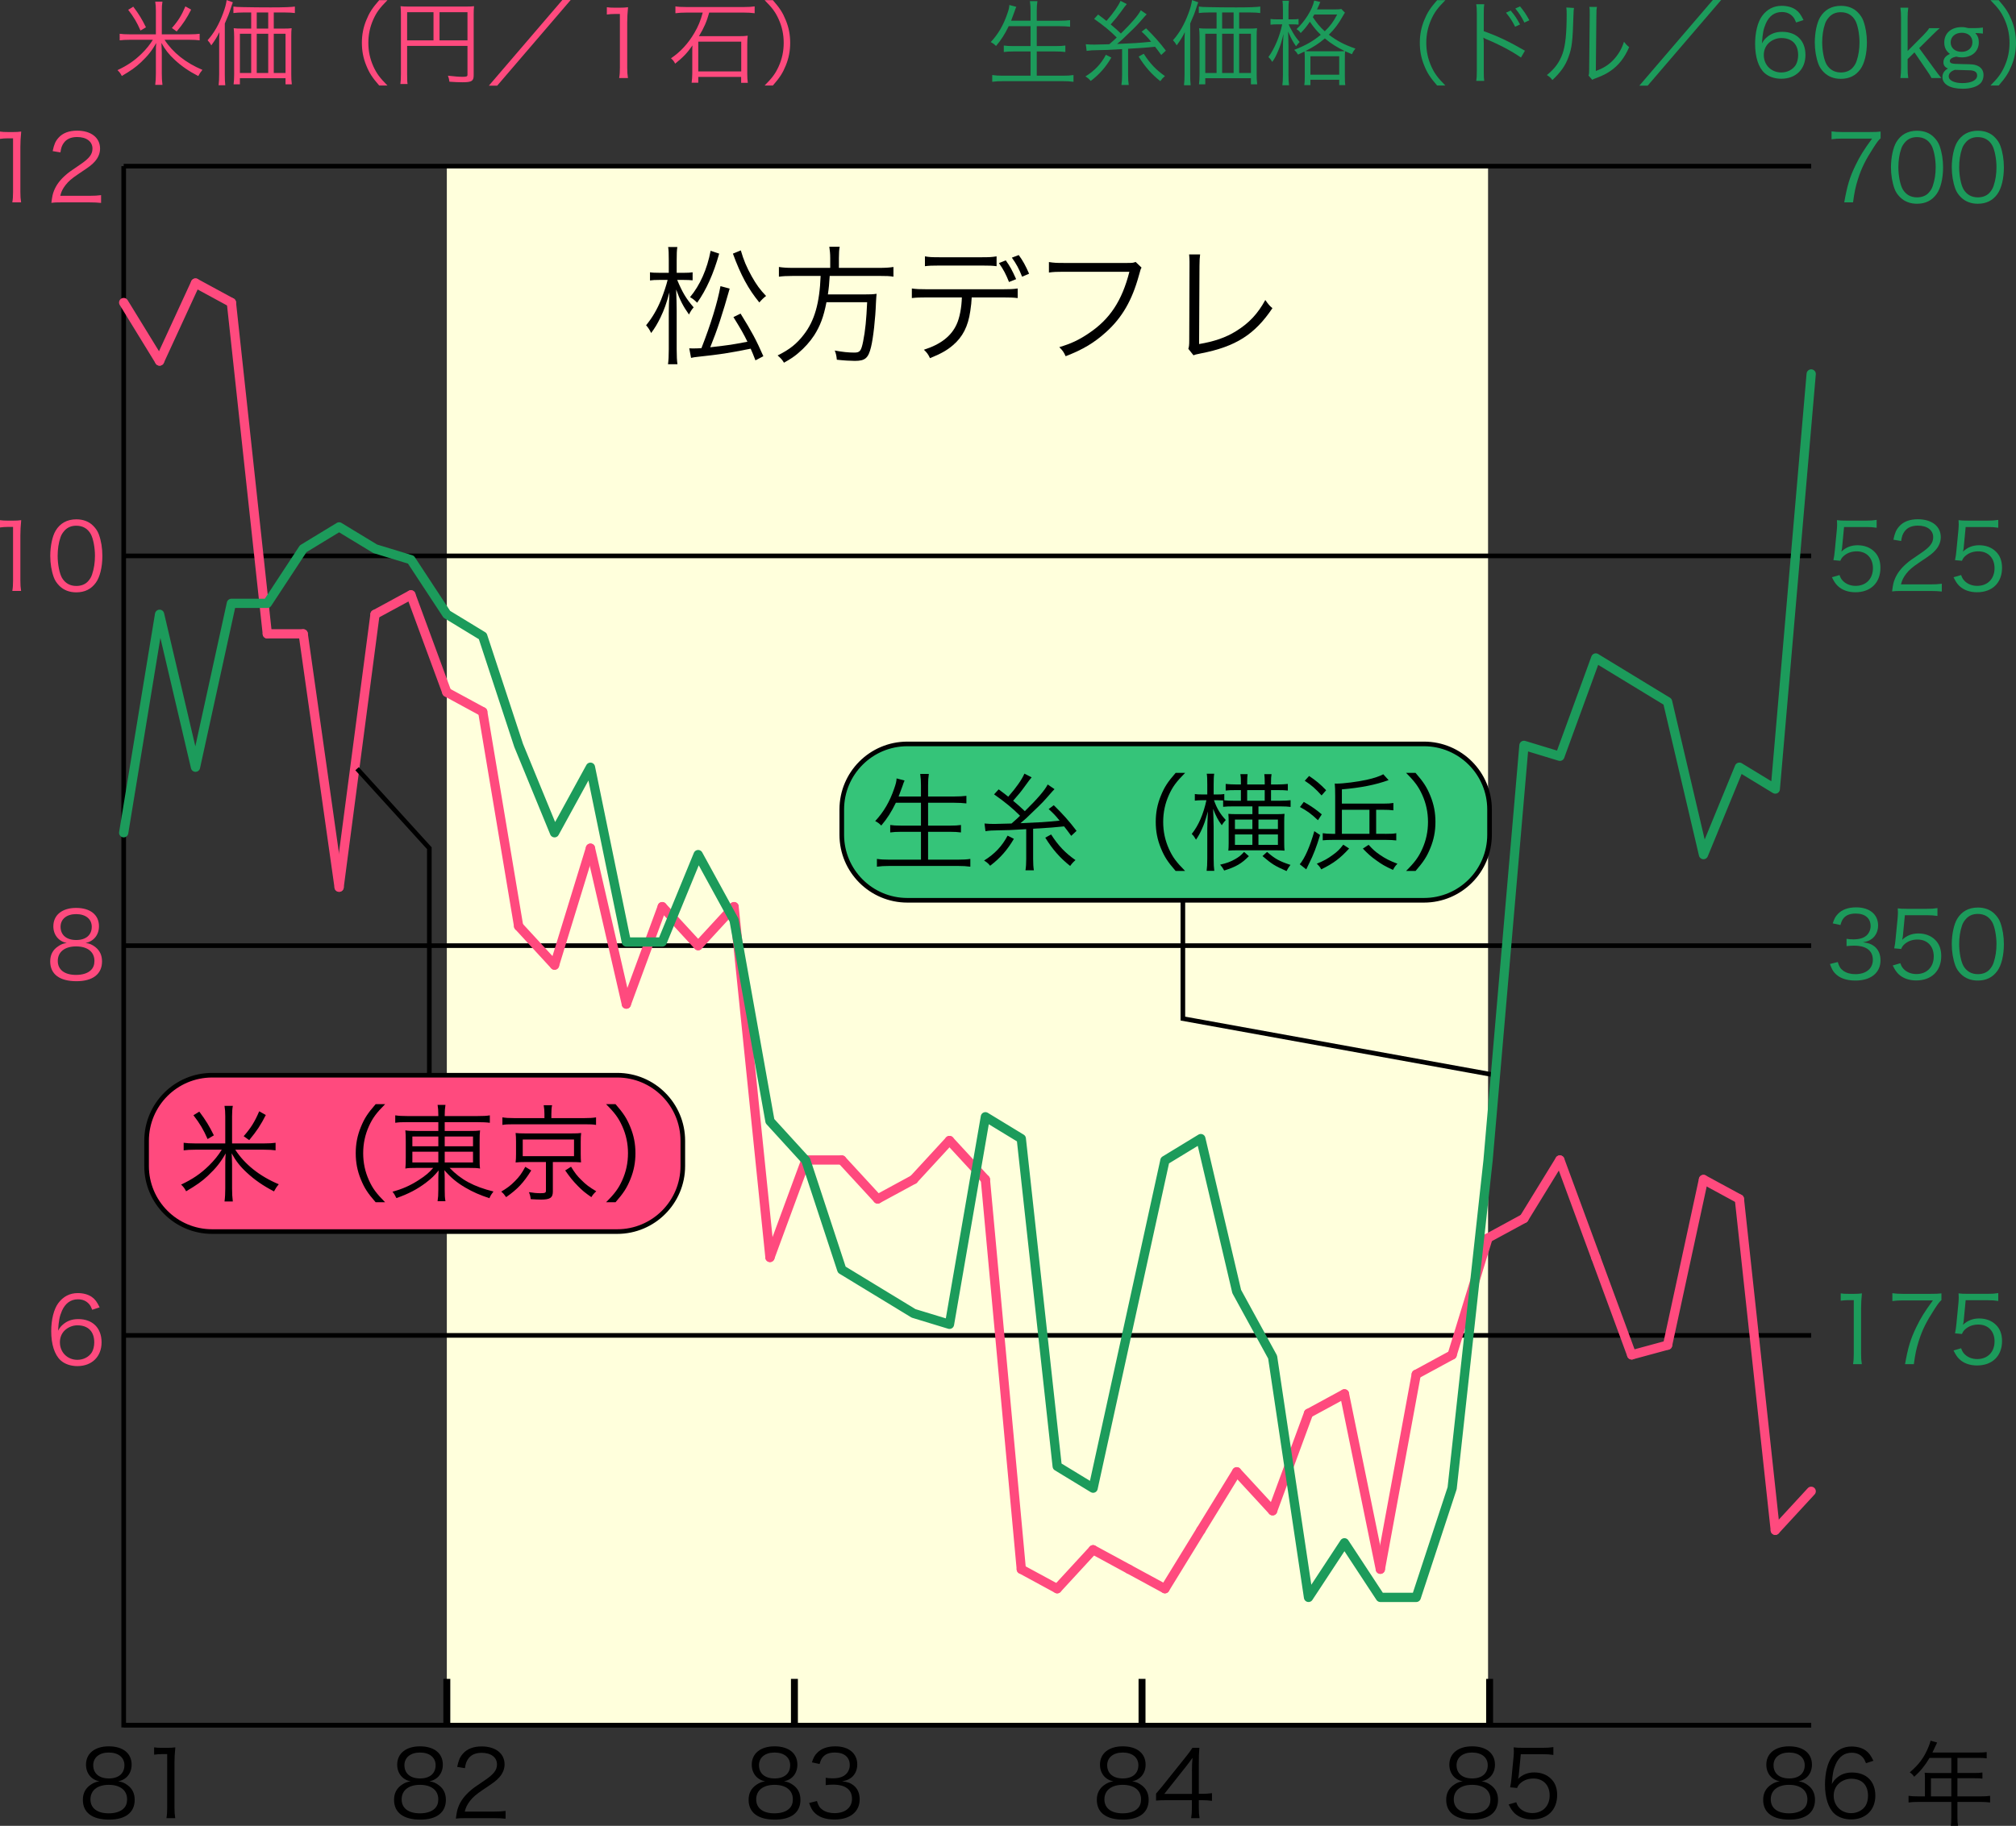 <?xml version="1.0" encoding="utf-8"?>
<!-- Generator: Adobe Illustrator 16.0.3, SVG Export Plug-In . SVG Version: 6.00 Build 0)  -->
<!DOCTYPE svg PUBLIC "-//W3C//DTD SVG 1.1//EN" "http://www.w3.org/Graphics/SVG/1.1/DTD/svg11.dtd">
<svg version="1.1" id="レイヤー_1" xmlns="http://www.w3.org/2000/svg" xmlns:xlink="http://www.w3.org/1999/xlink" x="0px"
	 y="0px" width="435.669px" height="394.679px" viewBox="0 0 435.669 394.679" enable-background="new 0 0 435.669 394.679"
	 xml:space="preserve">
<rect x="0" y="0" width="435.669" height="394.679" fill="#333333" stroke="none"/>
<rect x="96.561" y="35.914" fill="#FFFFDC" width="225.016" height="337"/>
<g>
	<line fill="none" stroke="#000000" stroke-miterlimit="10" x1="26.729" y1="372.913" x2="391.409" y2="372.913"/>
</g>
<polyline fill="none" stroke="#000000" stroke-miterlimit="10" points="391.409,372.913 26.729,372.913 26.729,35.914 "/>
<line fill="none" stroke="#000000" stroke-miterlimit="10" x1="26.729" y1="288.663" x2="391.409" y2="288.663"/>
<line fill="none" stroke="#000000" stroke-miterlimit="10" x1="26.729" y1="204.413" x2="391.409" y2="204.413"/>
<line fill="none" stroke="#000000" stroke-miterlimit="10" x1="26.729" y1="120.164" x2="391.409" y2="120.164"/>
<line fill="none" stroke="#000000" stroke-miterlimit="10" x1="26.729" y1="35.914" x2="391.409" y2="35.914"/>
<g>
	<g>
		<g>
			
				<line fill="none" stroke="#FF4A7E" stroke-width="2" stroke-linecap="round" stroke-miterlimit="10" x1="34.487" y1="78.039" x2="26.729" y2="65.401"/>
			
				<line fill="none" stroke="#FF4A7E" stroke-width="2" stroke-linecap="round" stroke-miterlimit="10" x1="42.247" y1="61.188" x2="34.487" y2="78.039"/>
			
				<line fill="none" stroke="#FF4A7E" stroke-width="2" stroke-linecap="round" stroke-miterlimit="10" x1="50.006" y1="65.401" x2="42.247" y2="61.188"/>
			
				<line fill="none" stroke="#FF4A7E" stroke-width="2" stroke-linecap="round" stroke-miterlimit="10" x1="57.765" y1="137.014" x2="50.006" y2="65.401"/>
			
				<line fill="none" stroke="#FF4A7E" stroke-width="2" stroke-linecap="round" stroke-miterlimit="10" x1="65.524" y1="137.014" x2="57.765" y2="137.014"/>
			
				<line fill="none" stroke="#FF4A7E" stroke-width="2" stroke-linecap="round" stroke-miterlimit="10" x1="73.284" y1="191.776" x2="65.524" y2="137.014"/>
			
				<line fill="none" stroke="#FF4A7E" stroke-width="2" stroke-linecap="round" stroke-miterlimit="10" x1="81.042" y1="132.801" x2="73.284" y2="191.776"/>
			
				<line fill="none" stroke="#FF4A7E" stroke-width="2" stroke-linecap="round" stroke-miterlimit="10" x1="88.802" y1="128.588" x2="81.042" y2="132.801"/>
			
				<line fill="none" stroke="#FF4A7E" stroke-width="2" stroke-linecap="round" stroke-miterlimit="10" x1="96.561" y1="149.651" x2="88.802" y2="128.588"/>
			
				<line fill="none" stroke="#FF4A7E" stroke-width="2" stroke-linecap="round" stroke-miterlimit="10" x1="104.32" y1="153.864" x2="96.561" y2="149.651"/>
			
				<line fill="none" stroke="#FF4A7E" stroke-width="2" stroke-linecap="round" stroke-miterlimit="10" x1="112.079" y1="200.201" x2="104.32" y2="153.864"/>
			
				<line fill="none" stroke="#FF4A7E" stroke-width="2" stroke-linecap="round" stroke-miterlimit="10" x1="119.838" y1="208.626" x2="112.079" y2="200.201"/>
			
				<line fill="none" stroke="#FF4A7E" stroke-width="2" stroke-linecap="round" stroke-miterlimit="10" x1="127.597" y1="183.351" x2="119.838" y2="208.626"/>
			
				<line fill="none" stroke="#FF4A7E" stroke-width="2" stroke-linecap="round" stroke-miterlimit="10" x1="135.356" y1="217.052" x2="127.597" y2="183.351"/>
			
				<line fill="none" stroke="#FF4A7E" stroke-width="2" stroke-linecap="round" stroke-miterlimit="10" x1="143.116" y1="195.989" x2="135.356" y2="217.052"/>
			
				<line fill="none" stroke="#FF4A7E" stroke-width="2" stroke-linecap="round" stroke-miterlimit="10" x1="150.875" y1="204.413" x2="143.116" y2="195.989"/>
			
				<line fill="none" stroke="#FF4A7E" stroke-width="2" stroke-linecap="round" stroke-miterlimit="10" x1="158.634" y1="195.989" x2="150.875" y2="204.413"/>
			
				<line fill="none" stroke="#FF4A7E" stroke-width="2" stroke-linecap="round" stroke-miterlimit="10" x1="166.394" y1="271.813" x2="158.634" y2="195.989"/>
			
				<line fill="none" stroke="#FF4A7E" stroke-width="2" stroke-linecap="round" stroke-miterlimit="10" x1="174.152" y1="250.751" x2="166.394" y2="271.813"/>
			
				<line fill="none" stroke="#FF4A7E" stroke-width="2" stroke-linecap="round" stroke-miterlimit="10" x1="181.912" y1="250.751" x2="174.152" y2="250.751"/>
			
				<line fill="none" stroke="#FF4A7E" stroke-width="2" stroke-linecap="round" stroke-miterlimit="10" x1="189.671" y1="259.177" x2="181.912" y2="250.751"/>
			
				<line fill="none" stroke="#FF4A7E" stroke-width="2" stroke-linecap="round" stroke-miterlimit="10" x1="197.431" y1="254.964" x2="189.671" y2="259.177"/>
			
				<line fill="none" stroke="#FF4A7E" stroke-width="2" stroke-linecap="round" stroke-miterlimit="10" x1="205.189" y1="246.538" x2="197.431" y2="254.964"/>
			
				<line fill="none" stroke="#FF4A7E" stroke-width="2" stroke-linecap="round" stroke-miterlimit="10" x1="212.948" y1="254.964" x2="205.189" y2="246.538"/>
			
				<line fill="none" stroke="#FF4A7E" stroke-width="2" stroke-linecap="round" stroke-miterlimit="10" x1="220.707" y1="339.214" x2="212.948" y2="254.964"/>
			
				<line fill="none" stroke="#FF4A7E" stroke-width="2" stroke-linecap="round" stroke-miterlimit="10" x1="228.466" y1="343.427" x2="220.707" y2="339.214"/>
			
				<line fill="none" stroke="#FF4A7E" stroke-width="2" stroke-linecap="round" stroke-miterlimit="10" x1="236.226" y1="335.001" x2="228.466" y2="343.427"/>
			
				<line fill="none" stroke="#FF4A7E" stroke-width="2" stroke-linecap="round" stroke-miterlimit="10" x1="243.985" y1="339.214" x2="236.226" y2="335.001"/>
			
				<line fill="none" stroke="#FF4A7E" stroke-width="2" stroke-linecap="round" stroke-miterlimit="10" x1="251.745" y1="343.427" x2="243.985" y2="339.214"/>
			
				<line fill="none" stroke="#FF4A7E" stroke-width="2" stroke-linecap="round" stroke-miterlimit="10" x1="259.503" y1="330.788" x2="251.745" y2="343.427"/>
			
				<line fill="none" stroke="#FF4A7E" stroke-width="2" stroke-linecap="round" stroke-miterlimit="10" x1="267.263" y1="318.151" x2="259.503" y2="330.788"/>
			
				<line fill="none" stroke="#FF4A7E" stroke-width="2" stroke-linecap="round" stroke-miterlimit="10" x1="275.021" y1="326.575" x2="267.263" y2="318.151"/>
			
				<line fill="none" stroke="#FF4A7E" stroke-width="2" stroke-linecap="round" stroke-miterlimit="10" x1="282.78" y1="305.513" x2="275.021" y2="326.575"/>
			
				<line fill="none" stroke="#FF4A7E" stroke-width="2" stroke-linecap="round" stroke-miterlimit="10" x1="290.54" y1="301.302" x2="282.78" y2="305.513"/>
			
				<line fill="none" stroke="#FF4A7E" stroke-width="2" stroke-linecap="round" stroke-miterlimit="10" x1="298.3" y1="339.214" x2="290.54" y2="301.302"/>
			
				<line fill="none" stroke="#FF4A7E" stroke-width="2" stroke-linecap="round" stroke-miterlimit="10" x1="306.058" y1="297.089" x2="298.3" y2="339.214"/>
			
				<line fill="none" stroke="#FF4A7E" stroke-width="2" stroke-linecap="round" stroke-miterlimit="10" x1="313.817" y1="292.876" x2="306.058" y2="297.089"/>
			
				<line fill="none" stroke="#FF4A7E" stroke-width="2" stroke-linecap="round" stroke-miterlimit="10" x1="321.577" y1="267.601" x2="313.817" y2="292.876"/>
			
				<line fill="none" stroke="#FF4A7E" stroke-width="2" stroke-linecap="round" stroke-miterlimit="10" x1="329.335" y1="263.388" x2="321.577" y2="267.601"/>
			
				<line fill="none" stroke="#FF4A7E" stroke-width="2" stroke-linecap="round" stroke-miterlimit="10" x1="337.095" y1="250.751" x2="329.335" y2="263.388"/>
			
				<line fill="none" stroke="#FF4A7E" stroke-width="2" stroke-linecap="round" stroke-miterlimit="10" x1="344.854" y1="271.813" x2="337.095" y2="250.751"/>
			
				<line fill="none" stroke="#FF4A7E" stroke-width="2" stroke-linecap="round" stroke-miterlimit="10" x1="352.614" y1="292.876" x2="344.854" y2="271.813"/>
			
				<line fill="none" stroke="#FF4A7E" stroke-width="2" stroke-linecap="round" stroke-miterlimit="10" x1="360.372" y1="290.771" x2="352.614" y2="292.876"/>
			
				<line fill="none" stroke="#FF4A7E" stroke-width="2" stroke-linecap="round" stroke-miterlimit="10" x1="368.132" y1="254.964" x2="360.372" y2="290.771"/>
			
				<line fill="none" stroke="#FF4A7E" stroke-width="2" stroke-linecap="round" stroke-miterlimit="10" x1="375.892" y1="259.177" x2="368.132" y2="254.964"/>
			
				<line fill="none" stroke="#FF4A7E" stroke-width="2" stroke-linecap="round" stroke-miterlimit="10" x1="383.649" y1="330.788" x2="375.892" y2="259.177"/>
			
				<line fill="none" stroke="#FF4A7E" stroke-width="2" stroke-linecap="round" stroke-miterlimit="10" x1="391.409" y1="322.364" x2="383.649" y2="330.788"/>
		</g>
	</g>
</g>
<line fill="none" stroke="#000000" stroke-width="1.5" stroke-miterlimit="10" x1="171.679" y1="362.913" x2="171.679" y2="372.913"/>
<line fill="none" stroke="#000000" stroke-width="1.5" stroke-miterlimit="10" x1="246.798" y1="362.913" x2="246.798" y2="372.913"/>
<line fill="none" stroke="#000000" stroke-width="1.5" stroke-miterlimit="10" x1="321.915" y1="362.913" x2="321.915" y2="372.913"/>
<line fill="none" stroke="#000000" stroke-width="1.5" stroke-miterlimit="10" x1="96.561" y1="362.913" x2="96.561" y2="372.913"/>
<g>
	<path fill="#35C479" d="M181.912,180.436c0,7.828,6.346,14.173,14.173,14.173h111.643c7.826,0,14.172-6.346,14.172-14.173v-5.453
		c0-7.828-6.346-14.173-14.172-14.173H196.085c-7.828,0-14.173,6.346-14.173,14.173V180.436z"/>
	<path fill="none" stroke="#000000" stroke-miterlimit="10" d="M181.912,180.436c0,7.828,6.346,14.173,14.173,14.173h111.643
		c7.826,0,14.172-6.346,14.172-14.173v-5.453c0-7.828-6.346-14.173-14.172-14.173H196.085c-7.828,0-14.173,6.346-14.173,14.173
		V180.436z"/>
</g>
<g>
	<path d="M27.608,385.917c1,0.74,1.5,1.801,1.5,3.141c0,2.74-2,4.281-5.521,4.281c-3.661,0-5.681-1.521-5.681-4.281
		c0-1.441,0.58-2.541,1.78-3.32c0.62-0.4,1.06-0.561,1.8-0.682c-1.76-0.318-2.901-1.74-2.901-3.6c0-2.42,1.9-3.961,4.921-3.961
		c3.061,0,4.941,1.5,4.941,3.961c0,1.859-1.12,3.26-2.9,3.6C26.388,385.177,26.948,385.417,27.608,385.917z M19.547,388.958
		c0,1.9,1.46,3.02,3.941,3.02c1.4,0,2.541-0.359,3.221-1.039c0.5-0.461,0.76-1.16,0.76-1.98c0-1.961-1.5-3.141-3.961-3.141
		S19.547,387.017,19.547,388.958z M20.147,381.575c0,1.781,1.28,2.861,3.381,2.861c2.1,0,3.36-1.08,3.36-2.861
		c0-1.68-1.32-2.74-3.38-2.74C21.467,378.835,20.147,379.915,20.147,381.575z"/>
	<path d="M33.307,377.716c0.52,0.078,0.9,0.1,1.66,0.1h1.26c0.68,0,1-0.021,1.661-0.1c-0.12,1.219-0.18,2.24-0.18,3.32v9.721
		c0,0.941,0.04,1.521,0.16,2.262h-1.9c0.12-0.701,0.16-1.34,0.16-2.262v-11.582h-1.081c-0.64,0-1.16,0.041-1.74,0.121V377.716z"/>
</g>
<g>
	<path fill="#FF4A7E" d="M19.929,283.124c-0.26-0.641-0.4-0.92-0.7-1.26c-0.6-0.66-1.38-1-2.38-1c-1.561,0-2.741,0.859-3.461,2.48
		c-0.52,1.199-0.7,2.119-0.84,4.301c0.36-0.621,0.561-0.9,1-1.281c0.94-0.84,2-1.221,3.381-1.221c3.101,0,5.021,1.941,5.021,5.021
		s-2.081,5.141-5.241,5.141c-1.42,0-2.761-0.459-3.621-1.26c-1.3-1.199-2.021-3.441-2.021-6.281c0-2.5,0.56-4.762,1.52-6.061
		c1.061-1.441,2.481-2.182,4.221-2.182c1.2,0,2.28,0.301,3.041,0.84c0.7,0.502,1.1,1.041,1.68,2.242L19.929,283.124z
		 M16.708,286.485c-1,0-2.061,0.439-2.761,1.139c-0.66,0.66-1,1.541-1,2.541c0,2.16,1.62,3.781,3.781,3.781
		c1.3,0,2.5-0.621,3.121-1.621c0.32-0.52,0.52-1.34,0.52-2.141C20.369,287.825,19.049,286.485,16.708,286.485z"/>
</g>
<g>
	<path fill="#FF4A7E" d="M20.549,204.679c1,0.76,1.5,1.801,1.5,3.141c0,2.74-2,4.281-5.521,4.281c-3.661,0-5.681-1.521-5.681-4.281
		c0-1.441,0.58-2.541,1.78-3.301c0.62-0.42,1.061-0.58,1.801-0.68c-1.761-0.342-2.901-1.762-2.901-3.602
		c0-2.441,1.9-3.981,4.921-3.981c3.061,0,4.941,1.5,4.941,3.961c0,1.859-1.121,3.26-2.901,3.621
		C19.329,203.938,19.889,204.179,20.549,204.679z M12.488,207.72c0,1.9,1.46,3.02,3.94,3.02c1.4,0,2.541-0.359,3.221-1.039
		c0.5-0.461,0.76-1.16,0.76-1.98c0-1.961-1.5-3.141-3.961-3.141C13.988,204.579,12.488,205.778,12.488,207.72z M13.088,200.337
		c0,1.781,1.28,2.861,3.38,2.861c2.101,0,3.361-1.08,3.361-2.861c0-1.68-1.32-2.74-3.381-2.74
		C14.408,197.597,13.088,198.677,13.088,200.337z"/>
</g>
<g>
	<path fill="#FF4A7E" d="M0,112.44c0.52,0.079,0.9,0.1,1.66,0.1h1.26c0.68,0,1-0.021,1.661-0.1c-0.12,1.22-0.18,2.24-0.18,3.32
		v9.722c0,0.94,0.04,1.521,0.16,2.261h-1.9c0.12-0.7,0.16-1.34,0.16-2.261V113.9H1.74c-0.64,0-1.16,0.04-1.74,0.12V112.44z"/>
	<path fill="#FF4A7E" d="M12.82,126.623c-0.54-0.54-0.96-1.16-1.2-1.841c-0.5-1.399-0.76-2.98-0.76-4.62
		c0-2.121,0.46-4.281,1.16-5.441c0.96-1.62,2.5-2.461,4.481-2.461c1.48,0,2.76,0.48,3.661,1.421c0.56,0.56,0.96,1.18,1.2,1.84
		c0.5,1.381,0.76,2.98,0.76,4.642c0,2.42-0.52,4.561-1.4,5.781c-1,1.399-2.4,2.1-4.241,2.1C15,128.043,13.76,127.563,12.82,126.623z
		 M13.98,114.66c-0.42,0.46-0.74,0.961-0.9,1.461c-0.42,1.22-0.62,2.58-0.62,4.041c0,1.86,0.4,3.82,0.94,4.761
		c0.7,1.16,1.74,1.74,3.101,1.74c1,0,1.86-0.32,2.46-0.94c0.44-0.46,0.76-0.98,0.94-1.561c0.42-1.24,0.62-2.561,0.62-4.04
		c0-1.741-0.38-3.722-0.9-4.661c-0.66-1.2-1.74-1.82-3.141-1.82C15.44,113.641,14.621,113.98,13.98,114.66z"/>
</g>
<g>
	<path fill="#FF4A7E" d="M0,28.44c0.52,0.079,0.9,0.1,1.66,0.1h1.26c0.68,0,1-0.021,1.661-0.1c-0.12,1.22-0.18,2.24-0.18,3.32v9.722
		c0,0.94,0.04,1.521,0.16,2.261h-1.9c0.12-0.7,0.16-1.34,0.16-2.261V29.9H1.74c-0.64,0-1.16,0.04-1.74,0.12V28.44z"/>
	<path fill="#FF4A7E" d="M13.3,43.743c-1.26,0-1.561,0.021-2.201,0.101c0.22-1.581,0.28-1.881,0.58-2.641
		c0.5-1.261,1.34-2.361,2.601-3.441c0.7-0.6,0.74-0.62,3.061-2.2c1.98-1.34,2.641-2.221,2.641-3.44c0-1.521-1.28-2.501-3.321-2.501
		c-1.32,0-2.3,0.44-2.9,1.301c-0.38,0.54-0.56,1.02-0.7,2.021l-1.68-0.28c0.3-1.44,0.6-2.141,1.26-2.881
		c0.9-1.021,2.26-1.54,4.021-1.54c3.021,0,4.961,1.521,4.961,3.881c0,1.02-0.4,1.98-1.18,2.84c-0.601,0.681-1.121,1.061-3.401,2.581
		c-1.581,1.061-2.221,1.62-2.881,2.461c-0.62,0.819-0.9,1.359-1.14,2.32h6.381c1,0,1.681-0.04,2.44-0.141v1.681
		c-0.8-0.08-1.46-0.12-2.46-0.12H13.3z"/>
</g>
<g>
	<path fill="#FF4A7E" d="M41.005,7.421c0.94,0,1.561-0.04,2.141-0.12v1.421c-0.56-0.08-1.26-0.12-2.141-0.12h-5.441
		c1.78,2.761,4.601,5.001,8.182,6.501c-0.42,0.5-0.56,0.721-0.9,1.341c-2.08-1.08-3.661-2.181-5.101-3.521
		c-1.26-1.161-2.08-2.221-2.86-3.642c0.04,0.641,0.04,0.641,0.08,2.061v4.562c0,0.92,0.04,1.68,0.14,2.44h-1.56
		c0.1-0.74,0.14-1.54,0.14-2.461v-4.521c0-0.841,0.02-1.521,0.08-2.061c-0.96,1.681-1.8,2.74-3.3,4.161
		c-1.141,1.08-2.201,1.82-4.141,2.96c-0.3-0.58-0.48-0.82-0.94-1.26c2.14-1,3.721-2.081,5.261-3.601
		c0.94-0.921,1.781-1.961,2.381-2.961h-5.001c-0.88,0-1.58,0.04-2.16,0.12V7.301c0.56,0.08,1.18,0.12,2.16,0.12h5.662V2.32
		c0-0.82-0.04-1.32-0.14-1.961h1.56c-0.1,0.54-0.14,1.121-0.14,1.961v5.101H41.005z M30.363,6.602
		c-0.78-1.781-1.44-2.901-2.661-4.481l1.1-0.68c1.22,1.62,1.86,2.68,2.741,4.461L30.363,6.602z M37.144,6.061
		c1.34-1.52,2.101-2.74,2.921-4.681l1.24,0.7c-0.92,1.82-1.701,3.021-3.121,4.721L37.144,6.061z"/>
	<path fill="#FF4A7E" d="M47.362,9.342c0-1,0-1.5,0.06-2.4c-0.48,1-0.94,1.74-1.76,2.86c-0.26-0.46-0.44-0.72-0.8-1.101
		c1.42-1.6,2.461-3.42,3.361-5.861c0.46-1.26,0.6-1.82,0.76-2.82l1.34,0.48c-0.14,0.359-0.2,0.5-0.38,1.08
		c-0.4,1.28-0.7,2.021-1.36,3.501v11.002c0,1,0.02,1.7,0.1,2.341h-1.44c0.08-0.721,0.12-1.36,0.12-2.4V9.342z M61.265,6.181
		c0.86,0,1.34-0.02,1.76-0.08c-0.06,0.421-0.08,0.9-0.08,1.741v8.201c0,0.86,0.02,1.421,0.12,2.181h-1.36v-1.32h-9.862v1.32h-1.36
		c0.08-0.641,0.12-1.301,0.12-2.12V7.921c0-0.699-0.04-1.3-0.1-1.82c0.5,0.061,0.96,0.08,1.78,0.08h2V2.7h-1.761
		c-0.86,0-1.46,0.04-2.08,0.12v-1.4c0.52,0.08,0.96,0.1,2.08,0.12c1.92,0.04,3.901,0.06,5.981,0.06c2.801,0,4.441-0.06,5.221-0.18
		v1.4c-0.58-0.08-1.22-0.12-2.081-0.12h-2.48v3.48H61.265z M51.843,7.301v8.482h2.44V7.301H51.843z M57.964,2.7h-2.48v3.48h2.48V2.7
		z M55.484,15.783h2.48V7.301h-2.48V15.783z M59.165,15.783h2.541V7.301h-2.541V15.783z"/>
	<path fill="#FF4A7E" d="M81.945,18.483c-1.5-1.72-2.121-2.681-2.781-4.301c-0.66-1.601-0.96-3.181-0.96-4.921s0.3-3.32,0.96-4.921
		c0.66-1.62,1.28-2.581,2.781-4.301h1.78c-1.68,1.7-2.34,2.601-3.041,4.141c-0.72,1.601-1.081,3.261-1.081,5.081
		s0.36,3.48,1.081,5.081c0.7,1.54,1.36,2.44,3.041,4.141H81.945z"/>
	<path fill="#FF4A7E" d="M87.982,16.043c0,1.261,0.02,1.66,0.1,2.12h-1.56c0.08-0.54,0.12-1.12,0.12-2.18V3.12
		c0-0.76-0.02-1.24-0.08-1.78c0.52,0.061,1.02,0.08,1.84,0.08h12.203c0.86,0,1.36-0.02,1.84-0.08c-0.06,0.561-0.08,1-0.08,1.841
		v13.122c0,1.201-0.44,1.48-2.38,1.48c-0.8,0-1.9-0.04-2.861-0.12c-0.06-0.5-0.14-0.819-0.32-1.3c1.4,0.16,2.38,0.24,3.161,0.24
		c0.88,0,1.06-0.08,1.06-0.46V9.922H87.982V16.043z M93.684,2.641h-5.701v6.081h5.701V2.641z M101.025,8.722V2.641h-6.041v6.081
		H101.025z"/>
	<path fill="#FF4A7E" d="M123.326,0l-15.884,18.523h-1.8L121.525,0H123.326z"/>
	<path fill="#FF4A7E" d="M131.143,1.56c0.52,0.08,0.9,0.101,1.66,0.101h1.26c0.68,0,1-0.021,1.66-0.101
		c-0.12,1.221-0.18,2.241-0.18,3.321v9.722c0,0.94,0.04,1.521,0.16,2.261h-1.9c0.12-0.7,0.16-1.34,0.16-2.261V3.021h-1.08
		c-0.64,0-1.16,0.04-1.74,0.12V1.56z"/>
	<path fill="#FF4A7E" d="M148.342,2.721c-1.02,0-1.581,0.04-2.38,0.14V1.38c0.6,0.101,1.24,0.14,2.36,0.14h12.423
		c1.08,0,1.68-0.039,2.34-0.14v1.48c-0.76-0.1-1.42-0.14-2.34-0.14h-7.482c-0.52,1.92-1.16,3.38-2.22,5.101h8.562
		c0.9,0,1.44-0.02,1.98-0.1c-0.08,0.6-0.1,1.3-0.1,1.96v6.241c0,0.74,0.04,1.421,0.12,1.98h-1.44v-1.28h-9.262v1.261h-1.44
		c0.08-0.601,0.14-1.24,0.14-1.98v-4.541c0-0.58,0-1.101,0.04-1.54c-1.16,1.66-1.96,2.5-3.741,3.94c-0.24-0.5-0.5-0.82-0.9-1.16
		c2.021-1.36,3.721-3.201,5.041-5.461c0.84-1.421,1.36-2.681,1.82-4.421H148.342z M150.903,15.443h9.282V9.002h-9.282V15.443z"/>
	<path fill="#FF4A7E" d="M165.242,18.483c1.68-1.68,2.34-2.601,3.041-4.141c0.72-1.601,1.08-3.261,1.08-5.081s-0.36-3.48-1.08-5.081
		c-0.7-1.54-1.36-2.461-3.041-4.141h1.78c1.5,1.72,2.121,2.681,2.781,4.301c0.66,1.601,0.96,3.181,0.96,4.921s-0.3,3.32-0.96,4.921
		c-0.66,1.62-1.28,2.581-2.781,4.301H165.242z"/>
</g>
<g>
	<path fill="#1C9B5B" d="M217.988,5.661c-0.86,1.76-1.62,2.96-2.74,4.28c-0.4-0.399-0.64-0.58-1.141-0.84
		c1.601-1.721,2.741-3.661,3.581-6.142c0.3-0.859,0.42-1.32,0.44-1.88l1.5,0.4c-0.14,0.279-0.24,0.58-0.4,1.06
		c-0.059,0.181-0.299,0.841-0.719,1.94h4.201V2.36c0-0.801-0.04-1.381-0.14-2.121h1.62c-0.101,0.66-0.14,1.28-0.14,2.121v2.12h4.92
		c0.9,0,1.602-0.04,2.281-0.12v1.421c-0.74-0.08-1.381-0.12-2.261-0.12h-4.94v4.301h4.041c1,0,1.619-0.04,2.14-0.12v1.4
		c-0.58-0.08-1.2-0.12-2.14-0.12h-4.041v5.241h5.58c1.021,0,1.682-0.04,2.361-0.141v1.461c-0.76-0.101-1.36-0.141-2.341-0.141
		h-12.863c-0.96,0-1.64,0.04-2.36,0.141v-1.461c0.7,0.101,1.34,0.141,2.34,0.141h5.941v-5.241h-3.661c-0.92,0-1.56,0.04-2.12,0.12
		v-1.4c0.54,0.08,1.12,0.12,2.12,0.12h3.661V5.661H217.988z"/>
	<path fill="#1C9B5B" d="M240.169,12.442c-1.201,2.061-2.561,3.621-4.461,5.062c-0.341-0.421-0.601-0.641-1.141-0.98
		c1.98-1.221,3.4-2.721,4.421-4.682L240.169,12.442z M234.647,9.562c0.779,0.061,1.141,0.08,1.84,0.08c0.561,0,0.561,0,3.241-0.08
		c1.2-1.06,1.2-1.06,1.601-1.46c-1.32-1.341-2.9-2.641-4.881-4.021l0.859-0.939c0.98,0.72,1.36,1.02,1.801,1.38
		c1.5-1.7,2.602-3.28,3.041-4.341l1.359,0.7c-0.359,0.42-0.359,0.42-1.32,1.74c-0.68,0.94-1.061,1.421-2.16,2.661
		c0.98,0.819,1.361,1.16,2.201,1.96c2.42-2.381,3.74-3.921,4.301-5.021l1.279,0.881c-0.26,0.24-0.379,0.399-0.74,0.8
		c-1.32,1.521-1.58,1.801-3.18,3.321c-1.361,1.34-1.52,1.479-2.48,2.28c4.102-0.181,4.24-0.181,7.361-0.48
		c-0.779-0.96-1.121-1.32-2.061-2.181l0.961-0.72c1.721,1.681,2.9,3.001,4.281,4.821l-1.002,0.939c-0.68-0.939-0.879-1.2-1.34-1.78
		c-1.4,0.12-2.199,0.2-2.381,0.221c-0.639,0.04-0.639,0.04-3.439,0.22v5.661c0,0.94,0.039,1.54,0.139,2.16h-1.58
		c0.1-0.64,0.141-1.24,0.141-2.141v-5.601c-3.081,0.18-3.48,0.2-5.281,0.22c-1.24,0.021-1.58,0.04-2.381,0.16L234.647,9.562z
		 M247.171,11.622c1.359,2.12,2.66,3.48,4.58,4.821c-0.4,0.34-0.68,0.64-1,1.1c-1.9-1.5-3.32-3.12-4.682-5.32L247.171,11.622z"/>
	<path fill="#1C9B5B" d="M255.987,9.342c0-1,0-1.5,0.061-2.4c-0.48,1-0.939,1.74-1.76,2.86c-0.26-0.46-0.441-0.72-0.801-1.101
		c1.42-1.6,2.461-3.42,3.361-5.861c0.459-1.26,0.6-1.82,0.76-2.82l1.34,0.48c-0.141,0.359-0.199,0.5-0.381,1.08
		c-0.398,1.28-0.699,2.021-1.359,3.501v11.002c0,1,0.02,1.7,0.1,2.341h-1.439c0.08-0.721,0.119-1.36,0.119-2.4V9.342z
		 M269.892,6.181c0.859,0,1.34-0.02,1.76-0.08c-0.061,0.421-0.08,0.9-0.08,1.741v8.201c0,0.86,0.02,1.421,0.119,2.181h-1.359v-1.32
		h-9.863v1.32h-1.359c0.08-0.641,0.119-1.301,0.119-2.12V7.921c0-0.699-0.039-1.3-0.1-1.82c0.5,0.061,0.961,0.08,1.781,0.08h2V2.7
		h-1.76c-0.861,0-1.461,0.04-2.08,0.12v-1.4c0.52,0.08,0.959,0.1,2.08,0.12c1.92,0.04,3.9,0.06,5.98,0.06
		c2.801,0,4.441-0.06,5.221-0.18v1.4c-0.58-0.08-1.219-0.12-2.08-0.12h-2.48v3.48H269.892z M260.468,7.301v8.482h2.441V7.301
		H260.468z M266.591,2.7h-2.48v3.48h2.48V2.7z M264.11,15.783h2.48V7.301h-2.48V15.783z M267.79,15.783h2.541V7.301h-2.541V15.783z"
		/>
	<path fill="#1C9B5B" d="M277.249,2.24c0-1.16-0.021-1.62-0.102-2.08h1.4c-0.08,0.52-0.1,1.08-0.1,2.06v1.961h0.9
		c0.561,0,0.92-0.021,1.279-0.08v1.221c-0.379-0.04-0.799-0.061-1.26-0.061h-0.879c0.139,0.38,0.26,0.62,0.859,1.681
		c0.48,0.84,0.779,1.26,1.52,2.141c-0.26,0.26-0.5,0.52-0.779,0.92c-0.74-1.061-0.939-1.421-1.721-3.181
		c0.041,1.14,0.08,2.32,0.08,3.221v6.062c0,1.08,0.041,1.76,0.119,2.32h-1.439c0.08-0.58,0.121-1.261,0.121-2.32v-5.642
		c0-0.7,0.02-1.48,0.119-3.121c-0.439,1.781-0.66,2.521-1.18,3.722c-0.4,0.979-0.682,1.5-1.24,2.32
		c-0.301-0.5-0.48-0.721-0.842-1.04c1.32-1.801,2.461-4.501,2.982-7.082h-1.082c-0.619,0-1.02,0.021-1.439,0.08v-1.24
		c0.32,0.06,0.801,0.08,1.461,0.08h1.221V2.24z M287.991,2.04c1.02,0,1.479-0.02,1.879-0.1l0.781,0.8
		c-0.16,0.22-0.16,0.24-0.48,0.78c-0.881,1.601-1.82,2.841-3,3.98c1.799,1.36,3.32,2.161,5.74,3.001
		c-0.34,0.42-0.539,0.74-0.74,1.221c-0.801-0.341-1.08-0.461-1.48-0.641c-0.059,0.44-0.059,0.72-0.059,1.681v3.62
		c0,1.021,0.02,1.581,0.1,2.021h-1.32v-1.16h-6.223v1.16h-1.32c0.08-0.479,0.102-1,0.102-2v-3.641c0-0.86-0.021-1.2-0.061-1.621
		c-0.541,0.261-0.701,0.341-1.4,0.66c-0.301-0.5-0.381-0.6-0.82-1.02c2.541-1,4.061-1.881,5.742-3.261
		c-0.941-0.9-1.441-1.501-2.361-2.82c-0.641,0.96-1.18,1.62-1.98,2.44c-0.279-0.381-0.48-0.58-0.9-0.841
		c1.801-1.66,3.422-4.24,3.82-6.181l1.32,0.319c-0.08,0.141-0.119,0.24-0.32,0.74c-0.119,0.28-0.18,0.4-0.398,0.86H287.991z
		 M289.05,11.082c0.82,0,1.16,0,1.561-0.04c-1.619-0.78-2.98-1.62-4.301-2.74c-1.279,1.1-2.461,1.86-4.221,2.74
		c0.5,0.04,0.58,0.04,1.441,0.04H289.05z M283.188,16.144h6.223v-3.981h-6.223V16.144z M284.03,3.141
		c-0.141,0.26-0.182,0.319-0.32,0.56c0.939,1.4,1.5,2.081,2.58,3.061c1.24-1.2,1.84-2.04,2.68-3.62H284.03z"/>
	<path fill="#1C9B5B" d="M310.571,18.483c-1.5-1.72-2.121-2.681-2.781-4.301c-0.66-1.601-0.959-3.181-0.959-4.921
		s0.299-3.32,0.959-4.921c0.66-1.62,1.281-2.581,2.781-4.301h1.779c-1.68,1.7-2.34,2.601-3.039,4.141
		c-0.721,1.601-1.082,3.261-1.082,5.081s0.361,3.48,1.082,5.081c0.699,1.54,1.359,2.44,3.039,4.141H310.571z"/>
	<path fill="#1C9B5B" d="M319.028,17.483c0.08-0.54,0.121-1.021,0.121-2.101V2.96c0-1.06-0.041-1.54-0.121-2.04h1.721
		c-0.08,0.521-0.1,0.94-0.1,2.08v3.741c3.08,1.101,5.4,2.2,8.9,4.221l-0.859,1.48c-1.881-1.32-4.641-2.801-7.461-3.961
		c-0.301-0.12-0.441-0.2-0.621-0.34l-0.039,0.02c0.059,0.4,0.08,0.681,0.08,1.181v6.021c0,1.12,0.02,1.56,0.1,2.12H319.028z
		 M326.47,2.28c0.98,1.2,1.16,1.46,2.021,3.001l-1.061,0.5c-0.621-1.24-1.102-1.961-1.98-3.041L326.47,2.28z M328.491,1.38
		c0.959,1.2,1.139,1.46,2.02,3.001l-1.08,0.5c-0.621-1.221-1.08-1.961-1.961-3.041L328.491,1.38z"/>
	<path fill="#1C9B5B" d="M340.149,1.72c-0.08,0.5-0.08,0.5-0.121,1.721c-0.16,5.421-0.32,6.901-1.08,8.922
		c-0.68,1.86-1.641,3.201-3.461,4.941c-0.4-0.521-0.6-0.7-1.199-1.081c1.641-1.3,2.721-2.74,3.381-4.601
		c0.619-1.74,0.898-4.36,0.898-8.582c0-0.72-0.02-0.96-0.078-1.42L340.149,1.72z M345.11,1.5c-0.102,0.48-0.121,0.84-0.121,1.761
		l-0.119,12.082c1.66-0.62,2.68-1.26,3.721-2.32c1.1-1.141,1.881-2.461,2.359-4.001c0.42,0.54,0.58,0.721,1.121,1.16
		c-0.98,2.301-2.301,3.961-4.021,5.142c-0.879,0.6-1.68,1-2.859,1.46c-0.361,0.14-0.361,0.14-0.641,0.24
		c-0.24,0.1-0.279,0.12-0.461,0.22l-0.799-0.92c0.119-0.34,0.139-0.5,0.139-1.36l0.121-11.702c0-1.301,0-1.301-0.08-1.78L345.11,1.5
		z"/>
	<path fill="#1C9B5B" d="M371.952,0l-15.885,18.523h-1.801L370.151,0H371.952z"/>
	<path fill="#1C9B5B" d="M388.149,4.86c-0.26-0.64-0.4-0.92-0.701-1.26c-0.6-0.66-1.379-1-2.379-1c-1.561,0-2.742,0.84-3.461,2.48
		c-0.521,1.2-0.701,2.12-0.84,4.301c0.359-0.62,0.559-0.9,1-1.28c0.939-0.84,2-1.221,3.381-1.221c3.1,0,5.02,1.921,5.02,5.001
		c0,3.101-2.08,5.142-5.24,5.142c-1.42,0-2.76-0.46-3.621-1.261c-1.301-1.2-2.02-3.44-2.02-6.281c0-2.5,0.559-4.741,1.52-6.041
		c1.061-1.44,2.48-2.181,4.221-2.181c1.201,0,2.281,0.3,3.041,0.841c0.699,0.5,1.1,1.04,1.68,2.24L388.149,4.86z M384.929,8.222
		c-1,0-2.061,0.439-2.76,1.14c-0.66,0.66-1.002,1.541-1.002,2.541c0,2.16,1.621,3.761,3.781,3.761c1.301,0,2.5-0.62,3.121-1.62
		c0.32-0.521,0.52-1.341,0.52-2.121C388.589,9.562,387.269,8.222,384.929,8.222z"/>
	<path fill="#1C9B5B" d="M394.147,15.623c-0.539-0.54-0.959-1.16-1.199-1.841c-0.5-1.399-0.76-2.98-0.76-4.62
		c0-2.121,0.459-4.281,1.16-5.441c0.959-1.62,2.5-2.461,4.48-2.461c1.48,0,2.76,0.48,3.66,1.421c0.561,0.56,0.961,1.18,1.201,1.84
		c0.5,1.381,0.76,2.98,0.76,4.642c0,2.42-0.52,4.561-1.4,5.781c-1,1.399-2.4,2.1-4.24,2.1
		C396.329,17.043,395.089,16.563,394.147,15.623z M395.308,3.66c-0.42,0.46-0.74,0.961-0.9,1.461c-0.42,1.22-0.619,2.58-0.619,4.041
		c0,1.86,0.4,3.82,0.939,4.761c0.701,1.16,1.74,1.74,3.102,1.74c1,0,1.859-0.32,2.461-0.94c0.439-0.46,0.76-0.98,0.939-1.561
		c0.42-1.24,0.619-2.561,0.619-4.04c0-1.741-0.379-3.722-0.898-4.661c-0.66-1.2-1.74-1.82-3.141-1.82
		C396.769,2.641,395.948,2.98,395.308,3.66z"/>
	<path fill="#1C9B5B" d="M412.388,1.66c-0.1,0.74-0.139,1.26-0.139,2.261v7.102l3.34-3.361c0.721-0.74,1.061-1.14,1.32-1.58h2.281
		c-0.381,0.32-0.9,0.8-1.762,1.66l-2.68,2.661l3.16,4.341c0.701,0.979,1.24,1.68,1.621,2.12h-2.121
		c-0.279-0.54-0.359-0.68-1.141-1.82l-2.541-3.721l-1.479,1.46v1.841c0,0.96,0.039,1.54,0.139,2.24h-1.699
		c0.1-0.78,0.139-1.4,0.139-2.261V3.921c0-0.961-0.039-1.541-0.139-2.261H412.388z M428.511,7.262
		c-0.559-0.08-1.039-0.101-1.639-0.12c0.539,0.58,0.76,1.16,0.76,2c0,1.96-1.48,3.261-3.682,3.261c-0.42,0-0.721-0.04-1.221-0.16
		c-0.859,0.18-1.359,0.521-1.359,0.94c0,0.22,0.141,0.42,0.34,0.479c0.359,0.141,0.781,0.16,2.682,0.2
		c1.779,0.021,2.139,0.061,2.68,0.24c1.041,0.36,1.58,1.08,1.58,2.141c0,0.72-0.26,1.4-0.721,1.82c-0.76,0.72-2.1,1.12-3.801,1.12
		c-2.68,0-4.359-0.96-4.359-2.521c0-0.8,0.398-1.4,1.199-1.86c-0.66-0.24-0.98-0.68-0.98-1.34c0-0.82,0.441-1.381,1.4-1.801
		c-0.84-0.64-1.221-1.4-1.221-2.5c0-1.98,1.502-3.301,3.742-3.301c0.52,0,0.879,0.06,1.5,0.22h1.221c0.619,0,1.299-0.04,1.879-0.12
		V7.262z M421.13,16.503c0,0.881,1.201,1.461,2.961,1.461c1.939,0,3.18-0.641,3.18-1.621c0-0.7-0.42-1.04-1.359-1.14
		c-0.279-0.021-2.881-0.101-3.441-0.101C421.61,15.363,421.13,15.883,421.13,16.503z M421.55,9.162c0,1.22,0.961,2.04,2.361,2.04
		s2.34-0.84,2.34-2.08s-0.9-2.041-2.301-2.041S421.55,7.941,421.55,9.162z"/>
	<path fill="#1C9B5B" d="M430.147,18.483c1.68-1.68,2.34-2.601,3.041-4.141c0.719-1.601,1.08-3.261,1.08-5.081
		s-0.361-3.48-1.08-5.081c-0.701-1.54-1.361-2.461-3.041-4.141h1.781c1.5,1.72,2.119,2.681,2.779,4.301
		c0.66,1.601,0.961,3.181,0.961,4.921s-0.301,3.32-0.961,4.921c-0.66,1.62-1.279,2.581-2.779,4.301H430.147z"/>
</g>
<g>
	<path fill="#1C9B5B" d="M397.79,279.583c0.52,0.08,0.9,0.1,1.66,0.1h1.26c0.682,0,1.002-0.02,1.662-0.1
		c-0.121,1.221-0.182,2.24-0.182,3.32v9.723c0,0.939,0.041,1.52,0.16,2.26h-1.9c0.121-0.699,0.16-1.34,0.16-2.26v-11.582h-1.08
		c-0.641,0-1.16,0.039-1.74,0.119V279.583z"/>
	<path fill="#1C9B5B" d="M419.552,281.044c-0.359,0.279-0.699,0.719-1.48,1.92c-1.799,2.781-2.641,4.48-3.42,6.922
		c-0.52,1.66-0.74,2.68-1.061,5h-1.9c0.641-3.621,1.18-5.42,2.42-7.98c0.961-2.002,1.82-3.381,3.602-5.803h-6.502
		c-0.939,0-1.5,0.041-2.26,0.141v-1.699c0.779,0.1,1.32,0.139,2.279,0.139h6.002c1.18,0,1.621-0.02,2.32-0.1V281.044z"/>
	<path fill="#1C9B5B" d="M424.37,285.483c-0.039,0.361-0.039,0.361-0.16,0.9c0.961-0.92,2.121-1.379,3.502-1.379
		c1.459,0,2.699,0.479,3.6,1.359c0.9,0.861,1.342,2.041,1.342,3.521c0,3.221-2.102,5.281-5.402,5.281
		c-1.561,0-2.861-0.461-3.82-1.361c-0.5-0.5-0.781-0.92-1.26-1.881l1.639-0.479c0.201,0.559,0.342,0.82,0.641,1.16
		c0.68,0.76,1.682,1.18,2.842,1.18c2.24,0,3.74-1.52,3.74-3.82c0-2.201-1.381-3.641-3.5-3.641c-1.021,0-1.9,0.279-2.621,0.84
		c-0.48,0.379-0.701,0.66-0.92,1.199l-1.502-0.139c0.16-0.781,0.221-1.201,0.301-2.061l0.439-4.521
		c0.041-0.58,0.061-0.82,0.061-1.201c0-0.279,0-0.359-0.039-0.859c0.619,0.08,0.939,0.1,2.119,0.1h4.121
		c1.08,0,1.541-0.039,2.342-0.16v1.701c-0.762-0.121-1.4-0.16-2.342-0.16h-4.701L424.37,285.483z"/>
</g>
<g>
	<path fill="#1C9B5B" d="M397.149,207.958c0.32,1.041,0.602,1.461,1.221,1.902c0.68,0.479,1.561,0.719,2.58,0.719
		c2.32,0,3.781-1.199,3.781-3.1c0-1.98-1.42-3.061-4.08-3.061c-0.561,0-1.061,0.039-1.602,0.1v-1.58
		c0.461,0.08,0.941,0.119,1.48,0.119c1.32,0,2.301-0.299,2.922-0.92c0.5-0.48,0.799-1.221,0.799-1.939
		c0-1.721-1.199-2.721-3.221-2.721c-1.219,0-2.1,0.34-2.66,1.059c-0.279,0.361-0.42,0.682-0.641,1.422l-1.66-0.361
		c0.34-1.02,0.58-1.48,1.08-2c0.881-0.96,2.24-1.46,3.982-1.46c2.9,0,4.74,1.521,4.74,3.921c0,1.221-0.52,2.301-1.4,2.92
		c-0.52,0.381-0.961,0.541-1.881,0.721c1.16,0.119,1.781,0.34,2.461,0.859c0.881,0.682,1.34,1.74,1.34,3.021
		c0,2.701-2.08,4.381-5.42,4.381c-2.021,0-3.521-0.561-4.482-1.641c-0.42-0.48-0.66-0.92-1.02-1.939L397.149,207.958z"/>
	<path fill="#1C9B5B" d="M411.229,202.257c-0.039,0.361-0.039,0.361-0.158,0.9c0.959-0.92,2.119-1.379,3.5-1.379
		c1.461,0,2.701,0.479,3.602,1.359c0.898,0.861,1.34,2.041,1.34,3.521c0,3.221-2.102,5.281-5.402,5.281
		c-1.561,0-2.859-0.461-3.82-1.361c-0.5-0.5-0.779-0.92-1.26-1.881l1.641-0.479c0.199,0.559,0.34,0.82,0.639,1.16
		c0.682,0.76,1.682,1.18,2.842,1.18c2.24,0,3.74-1.52,3.74-3.82c0-2.201-1.381-3.641-3.5-3.641c-1.021,0-1.9,0.279-2.621,0.84
		c-0.48,0.379-0.699,0.66-0.92,1.199l-1.5-0.139c0.16-0.781,0.219-1.201,0.299-2.061l0.441-4.521c0.039-0.58,0.059-0.82,0.059-1.201
		c0-0.279,0-0.359-0.039-0.859c0.619,0.079,0.939,0.1,2.121,0.1h4.119c1.082,0,1.541-0.04,2.342-0.16v1.701
		c-0.76-0.121-1.4-0.16-2.342-0.16h-4.699L411.229,202.257z"/>
	<path fill="#1C9B5B" d="M423.751,210.54c-0.541-0.541-0.961-1.16-1.201-1.842c-0.5-1.398-0.76-2.98-0.76-4.619
		c0-2.121,0.461-4.281,1.16-5.441c0.961-1.621,2.5-2.461,4.48-2.461c1.48,0,2.762,0.48,3.662,1.42
		c0.559,0.561,0.959,1.18,1.199,1.84c0.5,1.381,0.76,2.98,0.76,4.643c0,2.42-0.52,4.561-1.4,5.781c-1,1.398-2.4,2.1-4.24,2.1
		C425.931,211.96,424.69,211.479,423.751,210.54z M424.911,198.577c-0.42,0.459-0.74,0.961-0.9,1.461
		c-0.42,1.219-0.621,2.58-0.621,4.041c0,1.859,0.4,3.82,0.941,4.76c0.699,1.16,1.74,1.74,3.1,1.74c1,0,1.861-0.32,2.461-0.939
		c0.439-0.461,0.76-0.98,0.939-1.561c0.422-1.24,0.621-2.561,0.621-4.041c0-1.74-0.381-3.721-0.9-4.66
		c-0.66-1.201-1.74-1.821-3.141-1.821C426.37,197.557,425.552,197.897,424.911,198.577z"/>
</g>
<g>
	<path fill="#1C9B5B" d="M398.089,118.341c-0.039,0.36-0.039,0.36-0.16,0.9c0.961-0.92,2.121-1.38,3.502-1.38
		c1.459,0,2.699,0.479,3.6,1.36c0.9,0.86,1.342,2.04,1.342,3.521c0,3.221-2.102,5.281-5.402,5.281c-1.561,0-2.861-0.46-3.82-1.36
		c-0.5-0.5-0.781-0.92-1.26-1.881l1.639-0.479c0.201,0.56,0.342,0.82,0.641,1.16c0.68,0.76,1.682,1.18,2.842,1.18
		c2.24,0,3.74-1.52,3.74-3.82c0-2.2-1.381-3.641-3.5-3.641c-1.021,0-1.9,0.28-2.621,0.84c-0.48,0.38-0.701,0.66-0.92,1.2
		l-1.502-0.14c0.16-0.78,0.221-1.2,0.301-2.061l0.439-4.521c0.041-0.58,0.061-0.819,0.061-1.2c0-0.279,0-0.359-0.039-0.859
		c0.619,0.079,0.939,0.1,2.119,0.1h4.121c1.08,0,1.541-0.04,2.342-0.16v1.7c-0.762-0.12-1.4-0.16-2.342-0.16h-4.701L398.089,118.341
		z"/>
	<path fill="#1C9B5B" d="M411.089,127.743c-1.26,0-1.561,0.021-2.199,0.101c0.219-1.581,0.279-1.881,0.58-2.641
		c0.5-1.261,1.34-2.361,2.6-3.441c0.701-0.6,0.74-0.62,3.061-2.2c1.98-1.34,2.641-2.221,2.641-3.44c0-1.521-1.279-2.501-3.32-2.501
		c-1.32,0-2.301,0.44-2.9,1.301c-0.381,0.54-0.561,1.02-0.701,2.021l-1.68-0.28c0.301-1.44,0.6-2.141,1.26-2.881
		c0.9-1.021,2.262-1.54,4.021-1.54c3.021,0,4.961,1.521,4.961,3.881c0,1.02-0.4,1.98-1.18,2.84c-0.602,0.681-1.121,1.061-3.4,2.581
		c-1.582,1.061-2.221,1.62-2.881,2.461c-0.621,0.819-0.9,1.359-1.141,2.32h6.381c1,0,1.682-0.04,2.441-0.141v1.681
		c-0.801-0.08-1.461-0.12-2.461-0.12H411.089z"/>
	<path fill="#1C9B5B" d="M424.37,118.341c-0.041,0.36-0.041,0.36-0.16,0.9c0.959-0.92,2.119-1.38,3.5-1.38
		c1.461,0,2.701,0.479,3.602,1.36c0.9,0.86,1.34,2.04,1.34,3.521c0,3.221-2.1,5.281-5.4,5.281c-1.561,0-2.861-0.46-3.822-1.36
		c-0.5-0.5-0.779-0.92-1.26-1.881l1.641-0.479c0.199,0.56,0.34,0.82,0.641,1.16c0.68,0.76,1.68,1.18,2.84,1.18
		c2.24,0,3.74-1.52,3.74-3.82c0-2.2-1.379-3.641-3.5-3.641c-1.02,0-1.9,0.28-2.621,0.84c-0.48,0.38-0.699,0.66-0.92,1.2l-1.5-0.14
		c0.16-0.78,0.221-1.2,0.301-2.061l0.439-4.521c0.039-0.58,0.061-0.819,0.061-1.2c0-0.279,0-0.359-0.041-0.859
		c0.621,0.079,0.941,0.1,2.121,0.1h4.121c1.08,0,1.539-0.04,2.34-0.16v1.7c-0.76-0.12-1.4-0.16-2.34-0.16h-4.701L424.37,118.341z"/>
</g>
<g>
	<path fill="#1C9B5B" d="M406.411,29.9c-0.359,0.28-0.699,0.72-1.48,1.92c-1.801,2.781-2.641,4.481-3.42,6.922
		c-0.521,1.66-0.74,2.681-1.061,5.001h-1.9c0.641-3.621,1.18-5.421,2.42-7.981c0.961-2.001,1.82-3.381,3.602-5.802h-6.502
		c-0.939,0-1.5,0.04-2.26,0.141v-1.7c0.779,0.1,1.32,0.14,2.279,0.14h6.002c1.18,0,1.621-0.021,2.32-0.1V29.9z"/>
	<path fill="#1C9B5B" d="M410.608,42.623c-0.539-0.54-0.959-1.16-1.199-1.841c-0.5-1.399-0.76-2.98-0.76-4.62
		c0-2.121,0.459-4.281,1.16-5.441c0.959-1.62,2.5-2.461,4.48-2.461c1.48,0,2.76,0.48,3.66,1.421c0.561,0.56,0.961,1.18,1.201,1.84
		c0.5,1.381,0.76,2.98,0.76,4.642c0,2.42-0.52,4.561-1.4,5.781c-1,1.399-2.4,2.1-4.24,2.1
		C412.79,44.043,411.55,43.563,410.608,42.623z M411.771,30.66c-0.422,0.46-0.74,0.961-0.9,1.461c-0.42,1.22-0.621,2.58-0.621,4.041
		c0,1.86,0.4,3.82,0.941,4.761c0.699,1.16,1.74,1.74,3.1,1.74c1,0,1.861-0.32,2.461-0.94c0.439-0.46,0.76-0.98,0.939-1.561
		c0.42-1.24,0.621-2.561,0.621-4.04c0-1.741-0.381-3.722-0.9-4.661c-0.66-1.2-1.74-1.82-3.141-1.82
		C413.229,29.641,412.409,29.98,411.771,30.66z"/>
	<path fill="#1C9B5B" d="M423.749,42.623c-0.539-0.54-0.959-1.16-1.199-1.841c-0.5-1.399-0.76-2.98-0.76-4.62
		c0-2.121,0.459-4.281,1.16-5.441c0.959-1.62,2.5-2.461,4.48-2.461c1.48,0,2.76,0.48,3.66,1.421c0.561,0.56,0.961,1.18,1.201,1.84
		c0.5,1.381,0.76,2.98,0.76,4.642c0,2.42-0.52,4.561-1.4,5.781c-1,1.399-2.4,2.1-4.24,2.1
		C425.931,44.043,424.69,43.563,423.749,42.623z M424.909,30.66c-0.42,0.46-0.74,0.961-0.9,1.461c-0.42,1.22-0.619,2.58-0.619,4.041
		c0,1.86,0.4,3.82,0.939,4.761c0.701,1.16,1.74,1.74,3.102,1.74c1,0,1.859-0.32,2.461-0.94c0.439-0.46,0.76-0.98,0.939-1.561
		c0.42-1.24,0.619-2.561,0.619-4.04c0-1.741-0.379-3.722-0.898-4.661c-0.66-1.2-1.74-1.82-3.141-1.82
		C426.37,29.641,425.55,29.98,424.909,30.66z"/>
</g>
<g>
	<path d="M94.858,385.917c1,0.74,1.5,1.801,1.5,3.141c0,2.74-2,4.281-5.521,4.281c-3.661,0-5.681-1.521-5.681-4.281
		c0-1.441,0.58-2.541,1.78-3.32c0.62-0.4,1.06-0.561,1.8-0.682c-1.76-0.318-2.901-1.74-2.901-3.6c0-2.42,1.9-3.961,4.921-3.961
		c3.061,0,4.941,1.5,4.941,3.961c0,1.859-1.12,3.26-2.9,3.6C93.638,385.177,94.198,385.417,94.858,385.917z M86.797,388.958
		c0,1.9,1.46,3.02,3.941,3.02c1.4,0,2.541-0.359,3.221-1.039c0.5-0.461,0.76-1.16,0.76-1.98c0-1.961-1.5-3.141-3.961-3.141
		S86.797,387.017,86.797,388.958z M87.397,381.575c0,1.781,1.28,2.861,3.381,2.861c2.1,0,3.36-1.08,3.36-2.861
		c0-1.68-1.32-2.74-3.38-2.74C88.717,378.835,87.397,379.915,87.397,381.575z"/>
	<path d="M100.717,393.019c-1.26,0-1.561,0.02-2.201,0.1c0.22-1.58,0.28-1.881,0.58-2.641c0.5-1.26,1.34-2.361,2.601-3.441
		c0.7-0.6,0.74-0.619,3.061-2.199c1.98-1.34,2.641-2.221,2.641-3.441c0-1.52-1.28-2.5-3.321-2.5c-1.32,0-2.3,0.439-2.9,1.301
		c-0.38,0.539-0.56,1.02-0.7,2.02l-1.68-0.279c0.3-1.441,0.6-2.141,1.26-2.881c0.9-1.021,2.26-1.541,4.021-1.541
		c3.021,0,4.961,1.521,4.961,3.881c0,1.02-0.4,1.98-1.18,2.84c-0.601,0.682-1.121,1.061-3.401,2.582
		c-1.581,1.061-2.221,1.619-2.881,2.461c-0.62,0.818-0.9,1.359-1.14,2.32h6.381c1,0,1.681-0.041,2.44-0.141v1.68
		c-0.8-0.08-1.46-0.119-2.46-0.119H100.717z"/>
</g>
<g>
	<path d="M193.598,173.531c-0.989,2.023-1.863,3.403-3.15,4.921c-0.46-0.46-0.736-0.667-1.311-0.966
		c1.839-1.978,3.15-4.208,4.116-7.06c0.345-0.989,0.483-1.518,0.506-2.161l1.725,0.459c-0.161,0.322-0.276,0.667-0.46,1.219
		c-0.069,0.207-0.345,0.966-0.828,2.23h4.829v-2.437c0-0.92-0.046-1.587-0.161-2.438h1.863c-0.115,0.759-0.161,1.472-0.161,2.438
		v2.437h5.657c1.035,0,1.84-0.046,2.622-0.138v1.633c-0.851-0.092-1.586-0.138-2.599-0.138h-5.68v4.943h4.645
		c1.15,0,1.863-0.046,2.46-0.138v1.609c-0.667-0.092-1.379-0.138-2.46-0.138h-4.645v6.024h6.416c1.173,0,1.932-0.046,2.714-0.161
		v1.679c-0.874-0.114-1.564-0.16-2.69-0.16h-14.786c-1.104,0-1.885,0.046-2.713,0.16v-1.679c0.805,0.115,1.541,0.161,2.69,0.161
		h6.83v-6.024h-4.208c-1.058,0-1.793,0.046-2.438,0.138v-1.609c0.621,0.092,1.288,0.138,2.438,0.138h4.208v-4.943H193.598z"/>
	<path d="M219.104,181.326c-1.38,2.368-2.943,4.162-5.128,5.818c-0.391-0.483-0.69-0.736-1.311-1.127
		c2.276-1.403,3.909-3.128,5.082-5.381L219.104,181.326z M212.758,178.014c0.897,0.069,1.311,0.093,2.116,0.093
		c0.644,0,0.644,0,3.725-0.093c1.38-1.219,1.38-1.219,1.84-1.679c-1.518-1.54-3.334-3.035-5.611-4.621l0.989-1.081
		c1.126,0.828,1.563,1.173,2.069,1.587c1.725-1.955,2.989-3.771,3.495-4.99l1.563,0.805c-0.414,0.483-0.414,0.483-1.518,2.001
		c-0.781,1.08-1.219,1.632-2.483,3.058c1.127,0.943,1.563,1.334,2.53,2.254c2.781-2.736,4.299-4.507,4.943-5.771l1.472,1.012
		c-0.299,0.275-0.437,0.46-0.851,0.92c-1.518,1.747-1.816,2.069-3.656,3.816c-1.564,1.541-1.748,1.702-2.852,2.622
		c4.714-0.207,4.875-0.207,8.462-0.552c-0.896-1.104-1.288-1.518-2.368-2.507l1.104-0.828c1.978,1.932,3.334,3.449,4.921,5.542
		l-1.149,1.081c-0.782-1.081-1.012-1.38-1.541-2.047c-1.609,0.138-2.529,0.23-2.736,0.253c-0.736,0.046-0.736,0.046-3.955,0.253
		v6.508c0,1.081,0.046,1.771,0.161,2.483h-1.817c0.115-0.735,0.162-1.426,0.162-2.461v-6.438c-3.542,0.207-4.001,0.23-6.071,0.253
		c-1.426,0.023-1.816,0.046-2.736,0.185L212.758,178.014z M227.153,180.383c1.563,2.438,3.058,4.001,5.266,5.542
		c-0.461,0.391-0.782,0.735-1.15,1.265c-2.184-1.725-3.816-3.588-5.381-6.117L227.153,180.383z"/>
	<path d="M254.062,188.27c-1.725-1.978-2.438-3.081-3.195-4.943c-0.76-1.84-1.104-3.656-1.104-5.657c0-2,0.344-3.817,1.104-5.656
		c0.758-1.863,1.471-2.967,3.195-4.944h2.047c-1.932,1.955-2.689,2.989-3.494,4.76c-0.828,1.84-1.242,3.748-1.242,5.841
		s0.414,4.001,1.242,5.841c0.805,1.771,1.563,2.806,3.494,4.76H254.062z"/>
	<path d="M264.323,173.025c-0.461-0.023-0.805-0.046-1.195-0.046h-0.783c0.621,1.771,1.334,2.966,2.553,4.276
		c-0.344,0.368-0.529,0.621-0.873,1.127c-0.805-1.127-1.219-1.886-1.863-3.541c0.047,0.942,0.068,2.207,0.115,3.817v6.921
		c0,1.242,0.047,2.023,0.139,2.668h-1.656c0.092-0.69,0.139-1.426,0.139-2.668v-6.393c0-0.574,0.045-1.839,0.137-3.794
		c-0.666,2.346-0.805,2.714-1.287,3.794c-0.414,0.943-0.781,1.587-1.287,2.323c-0.346-0.599-0.484-0.806-0.92-1.242
		c1.471-1.816,2.529-4.3,3.172-7.289h-0.896c-0.666,0-1.242,0.046-1.609,0.092v-1.426c0.391,0.069,0.852,0.092,1.609,0.092h1.082
		v-2.115c0-1.311-0.023-1.816-0.115-2.369h1.609c-0.092,0.575-0.115,1.219-0.115,2.346v2.139h0.828c0.666,0,1.057-0.022,1.471-0.092
		v1.356c0.736,0.069,1.174,0.092,2.047,0.092h1.541v-2.299h-1.035c-1.012,0-1.725,0.022-2.254,0.092v-1.426
		c0.645,0.069,1.404,0.115,2.277,0.115h1.012v-0.46c0-0.851-0.023-1.242-0.115-1.771h1.564c-0.07,0.528-0.092,0.942-0.092,1.771
		v0.46h3.793v-0.414c0-0.805-0.023-1.219-0.092-1.816h1.564c-0.092,0.506-0.115,0.942-0.115,1.816v0.414h1.334
		c0.85,0,1.701-0.046,2.299-0.115v1.426c-0.506-0.069-1.287-0.092-2.254-0.092h-1.379v2.299h1.885c1.104,0,1.84-0.046,2.346-0.114
		v1.448c-0.506-0.069-1.264-0.115-2.299-0.115h-4.645v1.679h3.932c0.805,0,1.219-0.022,1.701-0.068
		c-0.045,0.413-0.068,0.966-0.068,1.655v4.576c0,0.759,0.023,1.287,0.068,1.725c-0.459-0.046-0.965-0.069-1.701-0.069h-8.762
		c-0.713,0-1.219,0.023-1.678,0.069c0.045-0.46,0.068-0.966,0.068-1.633v-4.668c0-0.621-0.023-1.195-0.068-1.655
		c0.436,0.046,0.92,0.068,1.678,0.068h3.52v-1.679h-4.002c-0.967,0-1.771,0.023-2.322,0.093V173.025z M269.888,185.074
		c-1.586,1.61-2.783,2.3-5.334,3.104c-0.254-0.482-0.506-0.851-0.875-1.265c1.449-0.345,2.162-0.598,3.197-1.173
		c0.85-0.482,1.24-0.781,1.977-1.587L269.888,185.074z M266.876,177.164v2.047h3.771v-2.047H266.876z M266.876,180.383v2.253h3.771
		v-2.253H266.876z M273.313,170.794h-3.793v2.299h3.793V170.794z M276.165,179.21v-2.047h-4.207v2.047H276.165z M276.165,182.636
		v-2.253h-4.207v2.253H276.165z M273.819,184.154c1.68,1.472,2.668,2.024,5.059,2.806c-0.391,0.506-0.598,0.828-0.85,1.334
		c-2.553-1.127-3.174-1.518-5.197-3.242L273.819,184.154z"/>
	<path d="M285.276,180.498c-0.781,2.599-1.449,4.301-2.322,6.048c-0.254,0.529-0.482,0.989-0.668,1.38l-1.402-1.104
		c1.082-1.265,2.209-3.84,3.15-7.151L285.276,180.498z M281.759,173.346c1.678,0.966,2.574,1.587,3.885,2.69l-0.826,1.265
		c-1.473-1.379-2.277-1.978-3.887-2.851L281.759,173.346z M282.907,167.736c1.496,1.012,2.393,1.748,3.68,3.081l-0.988,1.127
		c-1.357-1.495-2.162-2.207-3.633-3.173L282.907,167.736z M291.554,183.418c-1.932,2.115-3.334,3.173-6.023,4.507
		c-0.322-0.575-0.506-0.781-0.967-1.219c1.609-0.667,2.346-1.081,3.496-1.932c0.988-0.713,1.402-1.127,2.23-2.185L291.554,183.418z
		 M299.579,180.245c1.059,0,1.586-0.022,2.162-0.138v1.563c-0.645-0.068-1.311-0.114-2.162-0.114h-11.59
		c-0.896,0-1.494,0.022-2.139,0.092v-1.541c0.645,0.092,1.219,0.138,2.023,0.138h0.668v-8.094c0-1.242-0.023-2.161-0.092-2.782
		c0.16,0.022,0.275,0.022,0.367,0.022c1.494,0,4.553-0.391,6.531-0.827c1.586-0.346,2.92-0.806,3.586-1.196l1.15,1.265
		c-2.852,1.035-6.047,1.656-10.094,2.001v3.081h8.967c1.035,0,1.588-0.046,2.162-0.138v1.587c-0.76-0.093-1.287-0.115-2.162-0.115
		h-1.563v5.196H299.579z M295.946,175.048h-5.955v5.196h5.955V175.048z M295.763,182.614c0.941,1.034,1.402,1.448,2.391,2.139
		c1.287,0.873,2.094,1.287,3.84,1.954c-0.482,0.506-0.598,0.667-0.965,1.334c-1.701-0.782-2.461-1.219-3.611-2.069
		c-1.08-0.759-1.678-1.288-2.896-2.53L295.763,182.614z"/>
	<path d="M303.862,188.27c1.93-1.932,2.689-2.989,3.494-4.76c0.828-1.84,1.242-3.748,1.242-5.841s-0.414-4.001-1.242-5.841
		c-0.805-1.771-1.564-2.828-3.494-4.76h2.045c1.725,1.978,2.438,3.081,3.197,4.944c0.758,1.839,1.104,3.656,1.104,5.656
		c0,2.001-0.346,3.817-1.104,5.657c-0.76,1.862-1.473,2.966-3.197,4.943H303.862z"/>
</g>
<g>
	<path d="M146.347,60.51c1.148,2.744,1.904,4.004,3.556,5.937c-0.42,0.448-0.7,0.924-1.008,1.54c-1.288-1.82-1.932-3.08-2.772-5.404
		c0.056,1.624,0.112,3.332,0.112,4.62v8.288c0,1.512,0.056,2.492,0.168,3.248h-2.044c0.112-0.813,0.168-1.792,0.168-3.248v-7.784
		c0-1.204,0.056-2.576,0.14-4.508c-0.672,2.464-1.092,3.668-1.932,5.432c-0.672,1.372-1.176,2.212-2.016,3.36
		c-0.28-0.616-0.644-1.176-1.092-1.68c1.344-1.652,2.352-3.36,3.248-5.545c0.56-1.428,1.148-3.163,1.4-4.256h-1.792
		c-0.868,0-1.484,0.028-2.016,0.112v-1.764c0.448,0.084,1.092,0.111,2.016,0.111h2.044v-2.659c0-1.624-0.028-2.269-0.14-2.912h1.988
		c-0.112,0.699-0.14,1.483-0.14,2.884v2.688h1.596c0.812,0,1.316-0.027,1.848-0.111v1.735c-0.56-0.056-1.148-0.084-1.848-0.084
		H146.347z M148.951,75.294c0.308,0.028,0.448,0.028,0.784,0.028c0.644,0,1.232-0.028,1.848-0.057
		c2.016-5.151,3.472-9.884,4.116-13.411l1.988,0.531c-1.568,5.544-2.66,8.904-4.2,12.685c4.536-0.532,4.536-0.532,8.036-1.204
		c-0.756-1.568-1.456-2.8-3.024-5.32l1.54-0.756c2.464,3.976,3.36,5.656,4.928,9.212l-1.708,0.896
		c-0.504-1.261-0.616-1.597-1.036-2.521c-5.068,1.008-6.384,1.204-11.256,1.736c-0.84,0.084-1.148,0.14-1.624,0.252L148.951,75.294z
		 M155.419,54.826c-1.204,4.312-2.8,7.868-4.76,10.612c-0.56-0.561-0.896-0.841-1.54-1.204c2.156-2.576,3.696-6.048,4.452-10.024
		L155.419,54.826z M160.095,54.126c0.588,2.044,1.232,3.612,2.38,5.656c0.98,1.736,1.764,2.828,3.08,4.2
		c-0.504,0.363-0.98,0.84-1.456,1.399c-2.352-2.855-4.032-5.936-5.712-10.556L160.095,54.126z"/>
	<path d="M179.415,55.806c0-0.979-0.084-1.735-0.196-2.464h2.24c-0.112,0.588-0.168,1.372-0.168,2.464v2.101h8.568
		c1.428,0,2.352-0.056,3.22-0.196v2.101c-0.784-0.141-1.54-0.168-3.164-0.168h-10.612c-0.112,1.792-0.168,2.491-0.392,4.004h7.644
		c1.484,0,2.184-0.028,2.884-0.141c-0.056,0.561-0.084,0.868-0.14,1.96c-0.112,3.332-0.588,7.645-1.064,9.548
		c-0.588,2.408-1.26,2.996-3.5,2.996c-0.896,0-2.38-0.084-3.892-0.252c-0.084-0.896-0.168-1.26-0.448-1.987
		c1.624,0.308,2.996,0.447,4.228,0.447c1.204,0,1.484-0.336,1.904-2.407c0.476-2.353,0.7-4.761,0.868-8.484h-8.792
		c-0.616,3.192-1.372,5.152-2.66,7.168c-0.896,1.372-2.072,2.688-3.472,3.864c-0.896,0.756-1.512,1.176-3.052,2.044
		c-0.392-0.672-0.672-0.952-1.372-1.568c2.604-1.288,4.144-2.52,5.684-4.536c2.296-2.968,3.388-6.775,3.612-12.655h-5.88
		c-1.428,0-2.38,0.056-3.136,0.168V57.71c0.896,0.141,1.736,0.196,3.108,0.196h7.98V55.806z"/>
	<path d="M209.991,64.29c-0.028,0.84-0.14,1.876-0.308,2.968c-0.476,3.305-1.652,5.601-3.78,7.393
		c-1.232,1.063-2.632,1.848-4.928,2.771c-0.392-0.84-0.616-1.147-1.316-1.82c3.668-1.176,5.936-2.968,7.084-5.516
		c0.644-1.399,1.064-3.612,1.12-5.796h-7.588c-1.456,0-2.268,0.028-3.22,0.14v-2.071c0.98,0.14,1.652,0.168,3.248,0.168h16.38
		c1.596,0,2.268-0.028,3.248-0.168v2.071c-0.952-0.111-1.764-0.14-3.22-0.14H209.991z M199.883,55.414
		c0.924,0.168,1.484,0.196,3.22,0.196h9.044c1.652,0,2.184-0.028,3.22-0.196v2.128c-0.84-0.112-1.568-0.14-3.192-0.14h-9.1
		c-1.624,0-2.352,0.027-3.192,0.14V55.414z M217.354,56.282c0.924,1.288,1.372,2.128,2.24,4.06l-1.54,0.616
		c-0.672-1.68-1.204-2.716-2.184-4.088L217.354,56.282z M220.155,55.134c0.896,1.232,1.428,2.185,2.239,4.032l-1.512,0.645
		c-0.672-1.708-1.231-2.744-2.212-4.116L220.155,55.134z"/>
	<path d="M246.698,57.851c-0.195,0.308-0.195,0.308-0.588,1.735c-1.482,5.376-3.611,9.044-7.027,12.152
		c-2.604,2.352-5.012,3.808-8.792,5.264c-0.421-0.924-0.644-1.231-1.372-1.96c2.52-0.756,4.172-1.512,6.328-2.968
		c4.592-3.052,7.225-7.056,8.82-13.328h-14.252c-1.429,0-2.213,0.028-3.137,0.168v-2.268c1.064,0.168,1.624,0.195,3.164,0.195
		h13.775c1.121,0,1.316-0.027,1.793-0.224L246.698,57.851z"/>
	<path d="M259.354,54.994c-0.084,0.588-0.139,1.316-0.139,2.492l-0.084,16.884c3.219-0.532,5.768-1.4,8.008-2.8
		c2.799-1.736,4.676-3.752,6.299-6.721c0.701,0.98,0.869,1.204,1.541,1.765c-3.836,5.712-7.953,8.315-15.428,9.771
		c-1.092,0.225-1.232,0.252-1.625,0.42l-1.119-1.399c0.139-0.477,0.195-0.784,0.195-1.82l0.057-16.044v-1.036
		c0-0.56-0.029-0.896-0.084-1.512H259.354z"/>
</g>
<g>
	<path fill="#FF4A7E" d="M31.676,252.049c0,7.827,6.346,14.173,14.173,14.173h87.537c7.828,0,14.173-6.346,14.173-14.173v-5.454
		c0-7.827-6.346-14.173-14.173-14.173H45.85c-7.828,0-14.173,6.346-14.173,14.173V252.049z"/>
	<path fill="none" stroke="#000000" stroke-miterlimit="10" d="M31.676,252.049c0,7.827,6.346,14.173,14.173,14.173h87.537
		c7.828,0,14.173-6.346,14.173-14.173v-5.454c0-7.827-6.346-14.173-14.173-14.173H45.85c-7.828,0-14.173,6.346-14.173,14.173
		V252.049z"/>
</g>
<g>
	<path d="M57.096,247.167c1.081,0,1.794-0.046,2.46-0.138v1.632c-0.644-0.092-1.448-0.138-2.46-0.138h-6.254
		c2.046,3.174,5.289,5.749,9.405,7.474c-0.483,0.574-0.644,0.828-1.035,1.541c-2.392-1.242-4.208-2.507-5.864-4.048
		c-1.449-1.333-2.392-2.552-3.288-4.185c0.046,0.735,0.046,0.735,0.092,2.368v5.243c0,1.057,0.046,1.932,0.161,2.805h-1.794
		c0.115-0.852,0.161-1.771,0.161-2.828v-5.196c0-0.966,0.023-1.748,0.092-2.369c-1.104,1.932-2.069,3.15-3.794,4.783
		c-1.311,1.242-2.529,2.093-4.76,3.403c-0.345-0.668-0.552-0.943-1.081-1.449c2.46-1.149,4.277-2.391,6.048-4.139
		c1.081-1.058,2.046-2.254,2.736-3.403h-5.749c-1.012,0-1.817,0.046-2.484,0.138v-1.632c0.644,0.092,1.357,0.138,2.484,0.138h6.507
		v-5.864c0-0.942-0.046-1.518-0.161-2.253h1.794c-0.115,0.621-0.161,1.287-0.161,2.253v5.864H57.096z M44.863,246.224
		c-0.897-2.046-1.656-3.334-3.059-5.15l1.265-0.782c1.403,1.863,2.139,3.082,3.15,5.128L44.863,246.224z M52.658,245.604
		c1.541-1.748,2.415-3.15,3.357-5.381l1.426,0.805c-1.058,2.093-1.955,3.472-3.587,5.427L52.658,245.604z"/>
	<path d="M81.177,259.882c-1.725-1.977-2.438-3.08-3.196-4.942c-0.759-1.84-1.104-3.656-1.104-5.657c0-2,0.345-3.817,1.104-5.656
		c0.759-1.863,1.472-2.967,3.196-4.944h2.046c-1.932,1.955-2.69,2.989-3.495,4.76c-0.828,1.84-1.242,3.748-1.242,5.841
		s0.414,4.001,1.242,5.841c0.805,1.771,1.563,2.806,3.495,4.759H81.177z"/>
	<path d="M88.126,242.567c-1.356,0-1.955,0.023-2.713,0.139v-1.609c0.782,0.114,1.472,0.16,2.783,0.16h6.53v-0.184
		c0-1.012-0.046-1.541-0.161-2.23h1.702c-0.115,0.689-0.161,1.334-0.161,2.23v0.184h6.875c1.495,0,2.253-0.046,2.875-0.16v1.609
		c-0.644-0.092-1.587-0.139-2.829-0.139h-6.921v1.909h5.013c1.449,0,2.001-0.023,2.622-0.115c-0.069,0.644-0.092,1.149-0.092,2.415
		v3.38c0,1.38,0,1.725,0.092,2.438c-0.621-0.115-1.265-0.138-2.622-0.138h-3.955c2.483,2.575,5.22,4.047,9.474,5.104
		c-0.414,0.553-0.575,0.783-0.874,1.449c-2.069-0.689-3.518-1.311-5.174-2.277c-1.816-1.057-3.127-2.137-4.553-3.77
		c0.046,0.598,0.069,1.356,0.069,1.793v2.346c0,1.242,0.023,1.84,0.161,2.553h-1.702c0.115-0.783,0.161-1.357,0.161-2.553v-2.322
		c0-0.438,0.023-1.127,0.069-1.771c-0.989,1.195-1.541,1.725-2.713,2.62c-1.863,1.426-3.886,2.484-6.416,3.357
		c-0.345-0.689-0.483-0.941-0.851-1.379c2.116-0.576,3.748-1.287,5.588-2.46c1.495-0.966,2.345-1.656,3.219-2.69h-3.357
		c-1.472,0-2.023,0.022-2.667,0.138l0.023-0.299c0.046-0.483,0.069-0.874,0.069-2.139v-3.334c0-1.334-0.023-1.748-0.092-2.483
		c0.552,0.114,1.173,0.138,2.553,0.138h4.576v-1.909H88.126z M89.115,245.672v2.116h5.611v-2.116H89.115z M89.115,248.961v2.322
		h5.611v-2.322H89.115z M96.105,247.788h6.117v-2.116h-6.117V247.788z M96.105,251.283h6.117v-2.322h-6.117V251.283z"/>
	<path d="M114.805,253.008c-1.678,2.69-2.989,4.069-5.427,5.771c-0.437-0.621-0.598-0.805-1.058-1.195
		c1.38-0.828,2.069-1.357,2.966-2.276c0.966-0.966,1.472-1.678,2.23-3.081L114.805,253.008z M117.657,240.843
		c0-0.735-0.046-1.333-0.161-1.931h1.817c-0.115,0.459-0.161,1.058-0.161,1.931v0.852h7.105c1.15,0,1.886-0.046,2.553-0.161v1.633
		c-0.598-0.115-1.219-0.139-2.507-0.139h-15.269c-1.242,0-1.839,0.023-2.46,0.139v-1.633c0.69,0.115,1.403,0.161,2.552,0.161h6.531
		V240.843z M113.472,251.191c-0.92,0-1.38,0.022-2.046,0.092c0.069-0.598,0.092-1.035,0.092-1.863v-2.598
		c0-0.897-0.023-1.219-0.092-1.909c0.644,0.069,1.081,0.092,2.046,0.092h10.003c1.104,0,1.586-0.022,2.115-0.092
		c-0.069,0.552-0.092,1.012-0.092,1.909v2.598c0,0.806,0.023,1.266,0.069,1.84c-0.598-0.046-1.219-0.068-2.092-0.068h-4.001v6.392
		c0,1.311-0.598,1.725-2.529,1.725c-0.506,0-1.472-0.045-2.253-0.092c-0.069-0.621-0.138-0.896-0.391-1.518
		c0.943,0.16,1.725,0.23,2.483,0.23c1.012,0,1.196-0.092,1.196-0.553v-6.185H113.472z M112.966,249.927h11.083v-3.61h-11.083
		V249.927z M123.405,252.203c0.851,1.379,1.311,1.978,2.254,2.897c0.966,0.965,1.655,1.494,3.196,2.414
		c-0.46,0.414-0.759,0.758-1.058,1.264c-1.356-0.941-1.931-1.402-2.897-2.391c-1.104-1.127-1.679-1.84-2.76-3.38L123.405,252.203z"
		/>
	<path d="M130.976,259.882c1.931-1.932,2.69-2.988,3.495-4.759c0.828-1.84,1.242-3.748,1.242-5.841s-0.414-4.001-1.242-5.841
		c-0.805-1.771-1.564-2.828-3.495-4.76h2.046c1.725,1.978,2.438,3.081,3.196,4.944c0.759,1.839,1.104,3.656,1.104,5.656
		c0,2.001-0.345,3.817-1.104,5.657c-0.759,1.862-1.472,2.966-3.196,4.942H130.976z"/>
</g>
<g>
	<path d="M171.481,385.917c1,0.74,1.5,1.801,1.5,3.141c0,2.74-2,4.281-5.521,4.281c-3.661,0-5.681-1.521-5.681-4.281
		c0-1.441,0.58-2.541,1.78-3.32c0.62-0.4,1.06-0.561,1.8-0.682c-1.76-0.318-2.901-1.74-2.901-3.6c0-2.42,1.9-3.961,4.921-3.961
		c3.061,0,4.941,1.5,4.941,3.961c0,1.859-1.12,3.26-2.9,3.6C170.261,385.177,170.821,385.417,171.481,385.917z M163.419,388.958
		c0,1.9,1.46,3.02,3.941,3.02c1.4,0,2.541-0.359,3.221-1.039c0.5-0.461,0.76-1.16,0.76-1.98c0-1.961-1.5-3.141-3.961-3.141
		S163.419,387.017,163.419,388.958z M164.02,381.575c0,1.781,1.28,2.861,3.381,2.861c2.1,0,3.36-1.08,3.36-2.861
		c0-1.68-1.32-2.74-3.38-2.74C165.34,378.835,164.02,379.915,164.02,381.575z"/>
	<path d="M176.54,389.317c0.32,1.041,0.6,1.461,1.22,1.9c0.68,0.48,1.561,0.721,2.581,0.721c2.32,0,3.781-1.201,3.781-3.102
		c0-1.98-1.42-3.061-4.081-3.061c-0.56,0-1.06,0.041-1.6,0.1v-1.58c0.46,0.08,0.94,0.121,1.48,0.121c1.32,0,2.3-0.301,2.92-0.92
		c0.5-0.48,0.8-1.221,0.8-1.941c0-1.721-1.2-2.721-3.221-2.721c-1.22,0-2.101,0.34-2.661,1.061c-0.28,0.359-0.42,0.68-0.64,1.42
		l-1.66-0.359c0.34-1.021,0.58-1.48,1.08-2c0.88-0.961,2.24-1.461,3.981-1.461c2.9,0,4.741,1.52,4.741,3.92
		c0,1.221-0.52,2.301-1.4,2.922c-0.521,0.379-0.96,0.539-1.881,0.719c1.161,0.121,1.781,0.342,2.461,0.861
		c0.88,0.68,1.34,1.74,1.34,3.02c0,2.701-2.081,4.381-5.421,4.381c-2.021,0-3.521-0.559-4.481-1.639
		c-0.42-0.48-0.66-0.922-1.02-1.941L176.54,389.317z"/>
</g>
<g>
	<path d="M246.731,385.917c1,0.74,1.5,1.801,1.5,3.141c0,2.74-2,4.281-5.521,4.281c-3.66,0-5.681-1.521-5.681-4.281
		c0-1.441,0.58-2.541,1.78-3.32c0.62-0.4,1.061-0.561,1.801-0.682c-1.761-0.318-2.901-1.74-2.901-3.6c0-2.42,1.9-3.961,4.921-3.961
		c3.061,0,4.941,1.5,4.941,3.961c0,1.859-1.119,3.26-2.9,3.6C245.511,385.177,246.071,385.417,246.731,385.917z M238.669,388.958
		c0,1.9,1.461,3.02,3.941,3.02c1.4,0,2.541-0.359,3.221-1.039c0.5-0.461,0.76-1.16,0.76-1.98c0-1.961-1.5-3.141-3.961-3.141
		C240.17,385.817,238.669,387.017,238.669,388.958z M239.27,381.575c0,1.781,1.28,2.861,3.382,2.861c2.1,0,3.359-1.08,3.359-2.861
		c0-1.68-1.32-2.74-3.381-2.74C240.591,378.835,239.27,379.915,239.27,381.575z"/>
	<path d="M249.829,387.718c0.42-0.48,0.881-1.041,1.301-1.541l5.061-6.322c0.68-0.84,1.041-1.34,1.5-2.039h1.5
		c-0.1,1.18-0.119,1.801-0.119,3.381v6.561h0.76c0.84,0,1.361-0.039,2.08-0.141v1.662c-0.74-0.102-1.24-0.141-2.1-0.141h-0.74v1.721
		c0,0.959,0.041,1.42,0.16,2.16h-1.82c0.119-0.701,0.16-1.26,0.16-2.16v-1.721h-5.361c-1.121,0-1.721,0.02-2.381,0.08V387.718z
		 M257.591,382.696c0-1.061,0.02-1.701,0.121-2.721c-0.422,0.6-0.922,1.26-1.502,2l-4.6,5.801h5.98V382.696z"/>
</g>
<g>
	<path d="M322.231,385.917c1,0.74,1.5,1.801,1.5,3.141c0,2.74-2,4.281-5.521,4.281c-3.66,0-5.68-1.521-5.68-4.281
		c0-1.441,0.58-2.541,1.779-3.32c0.621-0.4,1.061-0.561,1.801-0.682c-1.76-0.318-2.9-1.74-2.9-3.6c0-2.42,1.9-3.961,4.92-3.961
		c3.061,0,4.941,1.5,4.941,3.961c0,1.859-1.119,3.26-2.9,3.6C321.011,385.177,321.571,385.417,322.231,385.917z M314.169,388.958
		c0,1.9,1.461,3.02,3.941,3.02c1.4,0,2.541-0.359,3.221-1.039c0.5-0.461,0.76-1.16,0.76-1.98c0-1.961-1.5-3.141-3.961-3.141
		C315.671,385.817,314.169,387.017,314.169,388.958z M314.771,381.575c0,1.781,1.279,2.861,3.381,2.861
		c2.1,0,3.359-1.08,3.359-2.861c0-1.68-1.32-2.74-3.381-2.74C316.091,378.835,314.771,379.915,314.771,381.575z"/>
	<path d="M328.229,383.616c-0.039,0.359-0.039,0.359-0.16,0.9c0.961-0.92,2.121-1.381,3.502-1.381c1.459,0,2.699,0.48,3.6,1.361
		c0.9,0.859,1.342,2.039,1.342,3.52c0,3.221-2.102,5.281-5.402,5.281c-1.561,0-2.861-0.459-3.82-1.359
		c-0.5-0.5-0.781-0.92-1.26-1.881l1.639-0.48c0.201,0.561,0.342,0.82,0.641,1.16c0.68,0.76,1.682,1.18,2.842,1.18
		c2.24,0,3.74-1.52,3.74-3.82c0-2.199-1.381-3.641-3.5-3.641c-1.021,0-1.9,0.281-2.621,0.84c-0.48,0.381-0.701,0.66-0.92,1.201
		l-1.502-0.141c0.16-0.779,0.221-1.199,0.301-2.061l0.439-4.521c0.041-0.58,0.061-0.818,0.061-1.199c0-0.279,0-0.359-0.039-0.859
		c0.619,0.078,0.939,0.1,2.119,0.1h4.121c1.08,0,1.541-0.041,2.342-0.16v1.699c-0.762-0.119-1.4-0.16-2.342-0.16h-4.701
		L328.229,383.616z"/>
</g>
<g>
	<path d="M390.731,385.917c1,0.74,1.5,1.801,1.5,3.141c0,2.74-2,4.281-5.521,4.281c-3.66,0-5.68-1.521-5.68-4.281
		c0-1.441,0.58-2.541,1.779-3.32c0.621-0.4,1.061-0.561,1.801-0.682c-1.76-0.318-2.9-1.74-2.9-3.6c0-2.42,1.9-3.961,4.92-3.961
		c3.061,0,4.941,1.5,4.941,3.961c0,1.859-1.119,3.26-2.9,3.6C389.511,385.177,390.071,385.417,390.731,385.917z M382.669,388.958
		c0,1.9,1.461,3.02,3.941,3.02c1.4,0,2.541-0.359,3.221-1.039c0.5-0.461,0.76-1.16,0.76-1.98c0-1.961-1.5-3.141-3.961-3.141
		C384.171,385.817,382.669,387.017,382.669,388.958z M383.271,381.575c0,1.781,1.279,2.861,3.381,2.861
		c2.1,0,3.359-1.08,3.359-2.861c0-1.68-1.32-2.74-3.381-2.74C384.591,378.835,383.271,379.915,383.271,381.575z"/>
	<path d="M403.251,381.136c-0.26-0.641-0.4-0.92-0.699-1.26c-0.602-0.66-1.381-1-2.381-1c-1.561,0-2.74,0.84-3.461,2.48
		c-0.52,1.199-0.699,2.119-0.84,4.301c0.359-0.621,0.561-0.9,1-1.281c0.939-0.84,2-1.221,3.381-1.221c3.1,0,5.021,1.922,5.021,5.002
		c0,3.1-2.082,5.141-5.242,5.141c-1.42,0-2.76-0.459-3.621-1.26c-1.299-1.201-2.02-3.441-2.02-6.281c0-2.5,0.561-4.742,1.52-6.041
		c1.061-1.441,2.48-2.182,4.221-2.182c1.201,0,2.281,0.301,3.041,0.842c0.701,0.5,1.102,1.039,1.682,2.24L403.251,381.136z
		 M400.03,384.497c-1,0-2.061,0.439-2.76,1.139c-0.66,0.66-1,1.541-1,2.541c0,2.16,1.619,3.762,3.779,3.762
		c1.301,0,2.502-0.621,3.121-1.621c0.32-0.52,0.521-1.34,0.521-2.121C403.692,385.837,402.372,384.497,400.03,384.497z"/>
	<path d="M415.991,384.376c0-0.439-0.021-0.779-0.061-1.18c0.42,0.039,0.859,0.061,1.42,0.061h4.342v-3.262h-4.701
		c-1.021,1.701-1.98,2.881-3.322,4.082c-0.318-0.461-0.52-0.66-0.959-0.961c1.98-1.68,3.061-3.141,4-5.381
		c0.26-0.58,0.4-1.041,0.5-1.461l1.422,0.4c-0.08,0.16-0.141,0.301-0.262,0.539l-0.76,1.621h9.922c0.881,0,1.301-0.02,1.801-0.1
		v1.359c-0.5-0.08-0.98-0.1-1.801-0.1h-4.52v3.262h3.619c0.82,0,1.262-0.021,1.781-0.102v1.32c-0.52-0.059-1-0.08-1.76-0.08h-3.641
		v3.922h5.041c0.9,0,1.459-0.041,2.02-0.121v1.441c-0.58-0.08-1.199-0.121-2.02-0.121h-5.041v3.301c0,0.861,0.039,1.342,0.139,1.861
		h-1.58c0.1-0.5,0.121-0.939,0.121-1.861v-3.301h-7.223c-0.82,0-1.439,0.041-2.02,0.121v-1.441c0.58,0.08,1.141,0.121,2.02,0.121
		h1.521V384.376z M421.692,388.317v-3.922h-4.402v3.922H421.692z"/>
</g>
<polyline fill="none" stroke="#000000" stroke-miterlimit="10" points="255.624,194.609 255.624,220.181 323.171,232.422 "/>
<polyline fill="none" stroke="#000000" stroke-miterlimit="10" points="92.78,232.422 92.78,183.351 77.163,166.167 "/>
<polyline fill="none" stroke="#1C9B5B" stroke-width="2" stroke-linecap="round" stroke-linejoin="round" points="391.409,80.838 
	391.151,83.827 390.909,86.619 384.392,161.994 383.909,167.578 383.649,170.566 381.087,169.006 378.454,167.403 375.892,165.843 
	374.751,168.618 373.839,170.842 371.099,177.512 369.271,181.959 368.132,184.734 367.446,181.813 366.808,179.092 362.335,160.04 
	361.058,154.597 360.372,151.676 357.81,150.117 356.077,149.062 352.614,146.954 350.882,145.899 347.417,143.791 344.854,142.23 
	343.825,145.048 342.876,147.651 340.024,155.459 338.124,160.665 337.095,163.483 334.224,162.609 332.206,161.995 
	329.335,161.121 329.077,164.11 328.827,167.005 321.577,250.85 313.817,321.688 308.81,336.929 306.995,342.45 306.058,345.3 
	303.058,345.3 301.3,345.3 298.3,345.3 296.651,342.794 292.188,336.001 290.54,333.495 288.894,336.001 284.429,342.794 
	282.78,345.3 282.337,342.333 281.917,339.522 275.021,293.351 267.263,279.185 261.487,254.581 260.188,249.048 259.503,246.126 
	256.94,247.687 254.308,249.29 251.745,250.85 251.103,253.78 250.456,256.733 243.985,286.269 238.161,312.851 236.867,318.757 
	236.226,321.688 233.663,320.128 231.028,318.524 228.466,316.964 228.14,313.981 227.817,311.034 221.68,255.007 221.034,249.108 
	220.707,246.126 218.144,244.567 215.511,242.964 212.948,241.405 212.437,244.36 211.956,247.144 206.663,277.749 205.701,283.313 
	205.189,286.269 202.319,285.396 199.375,284.499 197.431,283.907 189.671,279.185 181.912,274.464 174.152,250.85 166.394,242.351 
	158.634,198.901 155.272,192.763 152.316,187.365 150.875,184.734 149.735,187.509 148.822,189.732 146.082,196.402 
	144.255,200.849 143.116,203.624 140.116,203.624 138.356,203.624 135.356,203.624 134.753,200.686 134.098,197.495 
	129.511,175.163 128.201,168.782 127.597,165.843 126.156,168.475 125.343,169.959 122.905,174.412 121.279,177.38 119.838,180.011 
	118.699,177.236 117.534,174.401 112.079,161.121 104.32,137.508 96.561,132.786 88.802,120.979 81.087,118.631 75.846,115.455 
	73.284,113.896 70.721,115.455 68.271,116.946 65.524,118.618 62.563,123.123 59.413,127.917 57.765,130.424 54.765,130.424 
	53.006,130.424 50.006,130.424 49.364,133.354 48.716,136.31 44.184,157.001 42.889,162.913 42.247,165.843 41.561,162.922 
	40.922,160.201 36.451,141.149 35.173,135.707 34.487,132.786 34.001,135.746 33.516,138.696 28.184,171.15 27.215,177.051 
	26.729,180.011 "/>
</svg>
